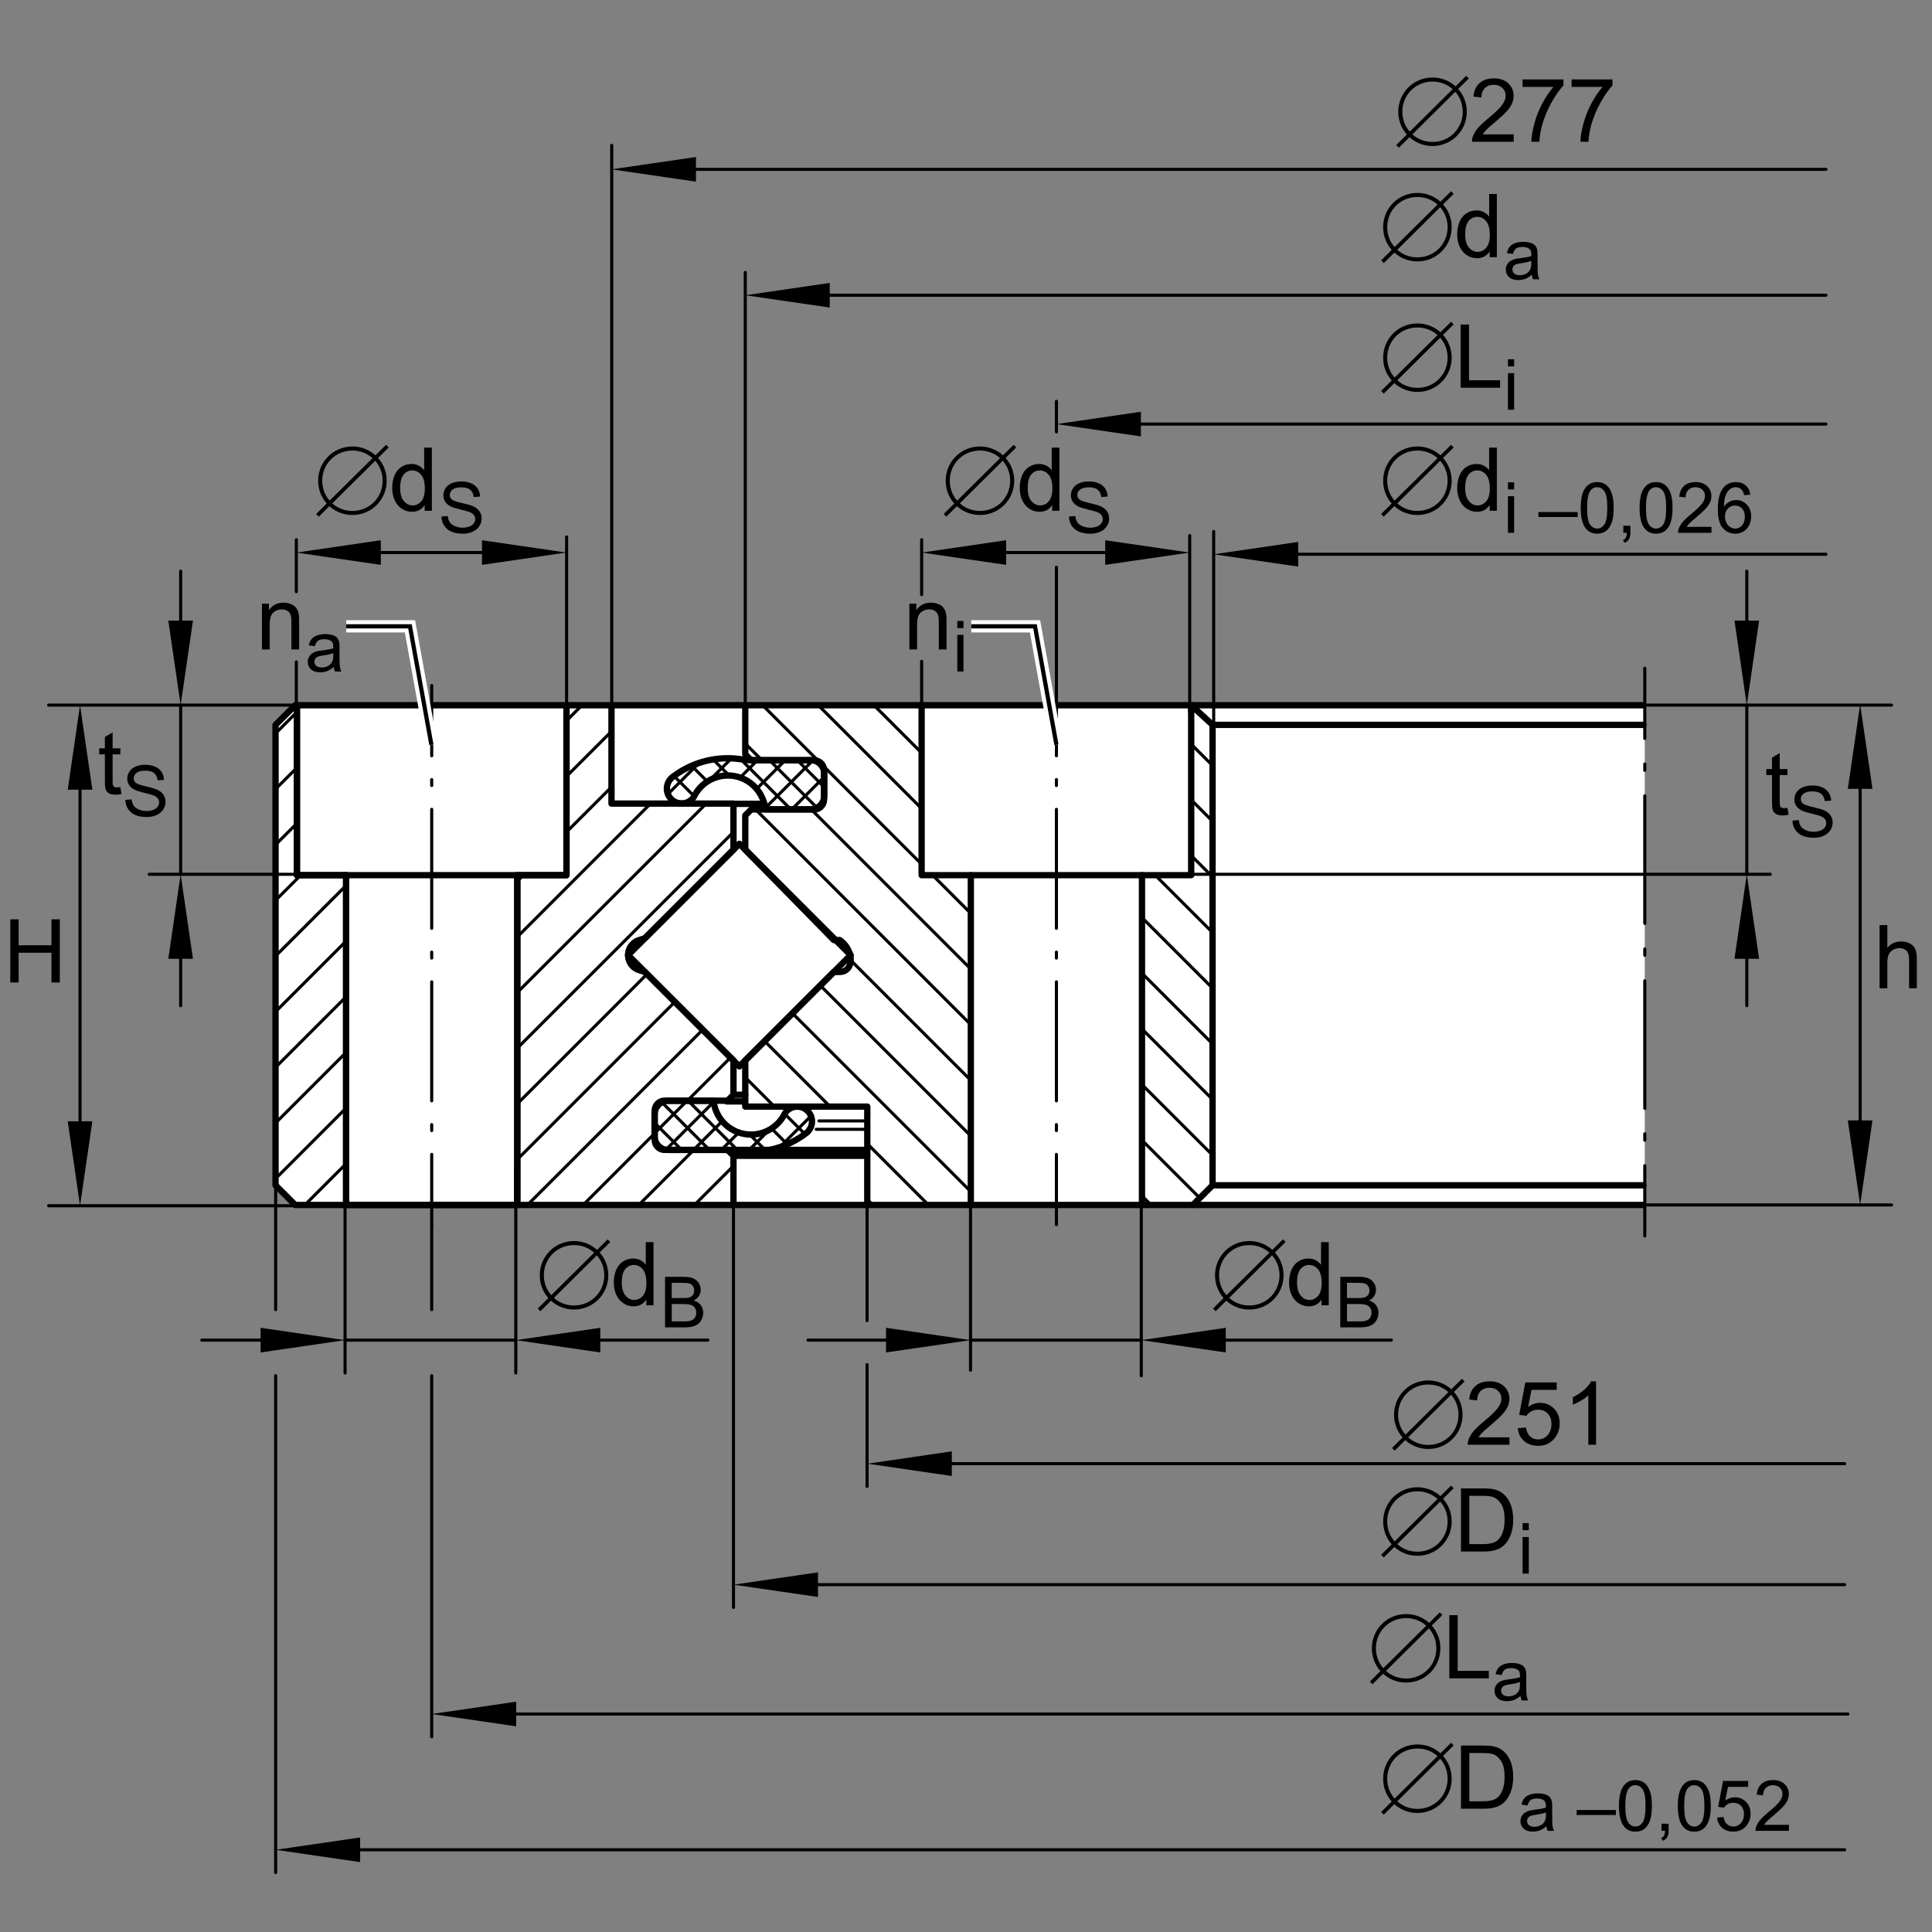 <?xml version="1.0" encoding="utf-8"?>
<!-- Generator: Adobe Illustrator 22.0.0, SVG Export Plug-In . SVG Version: 6.00 Build 0)  -->
<svg version="1.1" xmlns="http://www.w3.org/2000/svg" xmlns:xlink="http://www.w3.org/1999/xlink" x="0px" y="0px"
	 viewBox="0 0 155.906 155.905" style="enable-background:new 0 0 155.906 155.905;" xml:space="preserve">
<rect x="0" y="0" width="155.906" height="155.905" fill="#808080" stroke="none"/>
<g id="rahmen">
	<rect id="Rahmen_x5F_transp_1_" style="fill:none;" width="155.906" height="155.905"/>
</g>
<g id="diagramm_x5F_hintergrund">
</g>
<g id="fuellungen">
	<polygon style="fill:#FFFFFF;" points="22.223,58.444 23.87,56.797 132.727,56.797 132.727,97.285 23.927,97.285 22.223,95.581 	
		"/>
</g>
<g id="schraffuren">
	
		<line style="fill:none;stroke:#000000;stroke-width:0.25;stroke-linecap:round;stroke-linejoin:round;stroke-miterlimit:10.433;" x1="66.518" y1="62.688" x2="63.9" y2="65.308"/>
	
		<line style="fill:none;stroke:#000000;stroke-width:0.25;stroke-linecap:round;stroke-linejoin:round;stroke-miterlimit:10.433;" x1="61.743" y1="65.218" x2="65.623" y2="61.335"/>
	
		<line style="fill:none;stroke:#000000;stroke-width:0.25;stroke-linecap:round;stroke-linejoin:round;stroke-miterlimit:10.433;" x1="63.379" y1="61.335" x2="61.056" y2="63.661"/>
	
		<line style="fill:none;stroke:#000000;stroke-width:0.25;stroke-linecap:round;stroke-linejoin:round;stroke-miterlimit:10.433;" x1="59.724" y1="62.748" x2="61.134" y2="61.335"/>
	
		<line style="fill:none;stroke:#000000;stroke-width:0.25;stroke-linecap:round;stroke-linejoin:round;stroke-miterlimit:10.433;" x1="59.03" y1="61.195" x2="57.27" y2="62.956"/>
	
		<line style="fill:none;stroke:#000000;stroke-width:0.25;stroke-linecap:round;stroke-linejoin:round;stroke-miterlimit:10.433;" x1="56.071" y1="64.156" x2="55.5" y2="64.725"/>
	
		<line style="fill:none;stroke:#000000;stroke-width:0.25;stroke-linecap:round;stroke-linejoin:round;stroke-miterlimit:10.433;" x1="53.898" y1="64.08" x2="56.417" y2="61.563"/>
	
		<line style="fill:none;stroke:#000000;stroke-width:0.25;stroke-linecap:round;stroke-linejoin:round;stroke-miterlimit:10.433;" x1="54.386" y1="62.621" x2="56.018" y2="64.254"/>
	
		<line style="fill:none;stroke:#000000;stroke-width:0.25;stroke-linecap:round;stroke-linejoin:round;stroke-miterlimit:10.433;" x1="57.082" y1="63.069" x2="55.808" y2="61.797"/>
	
		<line style="fill:none;stroke:#000000;stroke-width:0.25;stroke-linecap:round;stroke-linejoin:round;stroke-miterlimit:10.433;" x1="57.541" y1="61.284" x2="58.838" y2="62.581"/>
	
		<line style="fill:none;stroke:#000000;stroke-width:0.25;stroke-linecap:round;stroke-linejoin:round;stroke-miterlimit:10.433;" x1="63.809" y1="65.308" x2="59.764" y2="61.262"/>
	
		<line style="fill:none;stroke:#000000;stroke-width:0.25;stroke-linecap:round;stroke-linejoin:round;stroke-miterlimit:10.433;" x1="62.084" y1="61.335" x2="65.884" y2="65.138"/>
	
		<line style="fill:none;stroke:#000000;stroke-width:0.25;stroke-linecap:round;stroke-linejoin:round;stroke-miterlimit:10.433;" x1="66.521" y1="63.529" x2="64.329" y2="61.335"/>
	
		<line style="fill:none;stroke:#000000;stroke-width:0.25;stroke-linecap:round;stroke-linejoin:round;stroke-miterlimit:10.433;" x1="52.822" y1="91.448" x2="55.439" y2="88.83"/>
	
		<line style="fill:none;stroke:#000000;stroke-width:0.25;stroke-linecap:round;stroke-linejoin:round;stroke-miterlimit:10.433;" x1="57.595" y1="88.919" x2="53.715" y2="92.8"/>
	
		<line style="fill:none;stroke:#000000;stroke-width:0.25;stroke-linecap:round;stroke-linejoin:round;stroke-miterlimit:10.433;" x1="55.959" y1="92.8" x2="58.285" y2="90.475"/>
	
		<line style="fill:none;stroke:#000000;stroke-width:0.25;stroke-linecap:round;stroke-linejoin:round;stroke-miterlimit:10.433;" x1="59.614" y1="91.39" x2="58.206" y2="92.8"/>
	
		<line style="fill:none;stroke:#000000;stroke-width:0.25;stroke-linecap:round;stroke-linejoin:round;stroke-miterlimit:10.433;" x1="60.311" y1="92.94" x2="62.069" y2="91.18"/>
	
		<line style="fill:none;stroke:#000000;stroke-width:0.25;stroke-linecap:round;stroke-linejoin:round;stroke-miterlimit:10.433;" x1="63.269" y1="89.979" x2="63.838" y2="89.411"/>
	
		<line style="fill:none;stroke:#000000;stroke-width:0.25;stroke-linecap:round;stroke-linejoin:round;stroke-miterlimit:10.433;" x1="65.442" y1="90.056" x2="62.923" y2="92.572"/>
	
		<line style="fill:none;stroke:#000000;stroke-width:0.25;stroke-linecap:round;stroke-linejoin:round;stroke-miterlimit:10.433;" x1="64.954" y1="91.515" x2="63.318" y2="89.884"/>
	
		<line style="fill:none;stroke:#000000;stroke-width:0.25;stroke-linecap:round;stroke-linejoin:round;stroke-miterlimit:10.433;" x1="62.259" y1="91.065" x2="63.53" y2="92.337"/>
	
		<line style="fill:none;stroke:#000000;stroke-width:0.25;stroke-linecap:round;stroke-linejoin:round;stroke-miterlimit:10.433;" x1="61.799" y1="92.852" x2="60.5" y2="91.554"/>
	
		<line style="fill:none;stroke:#000000;stroke-width:0.25;stroke-linecap:round;stroke-linejoin:round;stroke-miterlimit:10.433;" x1="55.531" y1="88.83" x2="59.577" y2="92.873"/>
	
		<line style="fill:none;stroke:#000000;stroke-width:0.25;stroke-linecap:round;stroke-linejoin:round;stroke-miterlimit:10.433;" x1="57.256" y1="92.8" x2="53.454" y2="88.997"/>
	
		<line style="fill:none;stroke:#000000;stroke-width:0.25;stroke-linecap:round;stroke-linejoin:round;stroke-miterlimit:10.433;" x1="52.82" y1="90.608" x2="55.011" y2="92.8"/>
	
		<line style="fill:none;stroke:#000000;stroke-width:0.25;stroke-linecap:round;stroke-linejoin:round;stroke-miterlimit:10.433;" x1="60.143" y1="86.947" x2="62.493" y2="89.297"/>
	
		<line style="fill:none;stroke:#000000;stroke-width:0.25;stroke-linecap:round;stroke-linejoin:round;stroke-miterlimit:10.433;" x1="69.99" y1="96.789" x2="70.432" y2="97.236"/>
	
		<line style="fill:none;stroke:#000000;stroke-width:0.25;stroke-linecap:round;stroke-linejoin:round;stroke-miterlimit:10.433;" x1="74.923" y1="97.236" x2="69.99" y2="92.3"/>
	
		<line style="fill:none;stroke:#000000;stroke-width:0.25;stroke-linecap:round;stroke-linejoin:round;stroke-miterlimit:10.433;" x1="66.984" y1="89.297" x2="61.705" y2="84.017"/>
	
		<line style="fill:none;stroke:#000000;stroke-width:0.25;stroke-linecap:round;stroke-linejoin:round;stroke-miterlimit:10.433;" x1="63.95" y1="81.77" x2="78.344" y2="96.165"/>
	
		<line style="fill:none;stroke:#000000;stroke-width:0.25;stroke-linecap:round;stroke-linejoin:round;stroke-miterlimit:10.433;" x1="78.344" y1="91.675" x2="66.195" y2="79.526"/>
	
		<line style="fill:none;stroke:#000000;stroke-width:0.25;stroke-linecap:round;stroke-linejoin:round;stroke-miterlimit:10.433;" x1="68.649" y1="77.488" x2="78.344" y2="87.183"/>
	
		<line style="fill:none;stroke:#000000;stroke-width:0.25;stroke-linecap:round;stroke-linejoin:round;stroke-miterlimit:10.433;" x1="92.886" y1="97.236" x2="92.156" y2="96.507"/>
	
		<line style="fill:none;stroke:#000000;stroke-width:0.25;stroke-linecap:round;stroke-linejoin:round;stroke-miterlimit:10.433;" x1="78.344" y1="82.692" x2="60.973" y2="65.321"/>
	
		<line style="fill:none;stroke:#000000;stroke-width:0.25;stroke-linecap:round;stroke-linejoin:round;stroke-miterlimit:10.433;" x1="60.143" y1="60.004" x2="61.493" y2="61.354"/>
	
		<line style="fill:none;stroke:#000000;stroke-width:0.25;stroke-linecap:round;stroke-linejoin:round;stroke-miterlimit:10.433;" x1="65.465" y1="65.321" x2="78.344" y2="78.203"/>
	
		<line style="fill:none;stroke:#000000;stroke-width:0.25;stroke-linecap:round;stroke-linejoin:round;stroke-miterlimit:10.433;" x1="92.156" y1="92.015" x2="96.821" y2="96.678"/>
	
		<line style="fill:none;stroke:#000000;stroke-width:0.25;stroke-linecap:round;stroke-linejoin:round;stroke-miterlimit:10.433;" x1="97.853" y1="93.22" x2="92.156" y2="87.524"/>
	
		<line style="fill:none;stroke:#000000;stroke-width:0.25;stroke-linecap:round;stroke-linejoin:round;stroke-miterlimit:10.433;" x1="78.344" y1="73.711" x2="75.258" y2="70.624"/>
	
		<line style="fill:none;stroke:#000000;stroke-width:0.25;stroke-linecap:round;stroke-linejoin:round;stroke-miterlimit:10.433;" x1="74.374" y1="69.741" x2="66.397" y2="61.764"/>
	
		<line style="fill:none;stroke:#000000;stroke-width:0.25;stroke-linecap:round;stroke-linejoin:round;stroke-miterlimit:10.433;" x1="66.081" y1="61.45" x2="61.538" y2="56.906"/>
	
		<line style="fill:none;stroke:#000000;stroke-width:0.25;stroke-linecap:round;stroke-linejoin:round;stroke-miterlimit:10.433;" x1="66.029" y1="56.906" x2="74.374" y2="65.251"/>
	
		<line style="fill:none;stroke:#000000;stroke-width:0.25;stroke-linecap:round;stroke-linejoin:round;stroke-miterlimit:10.433;" x1="92.156" y1="83.033" x2="97.853" y2="88.728"/>
	
		<line style="fill:none;stroke:#000000;stroke-width:0.25;stroke-linecap:round;stroke-linejoin:round;stroke-miterlimit:10.433;" x1="97.853" y1="84.238" x2="92.156" y2="78.541"/>
	
		<line style="fill:none;stroke:#000000;stroke-width:0.25;stroke-linecap:round;stroke-linejoin:round;stroke-miterlimit:10.433;" x1="74.374" y1="60.76" x2="70.521" y2="56.906"/>
	
		<line style="fill:none;stroke:#000000;stroke-width:0.25;stroke-linecap:round;stroke-linejoin:round;stroke-miterlimit:10.433;" x1="92.156" y1="74.052" x2="97.853" y2="79.747"/>
	
		<line style="fill:none;stroke:#000000;stroke-width:0.25;stroke-linecap:round;stroke-linejoin:round;stroke-miterlimit:10.433;" x1="97.853" y1="75.255" x2="93.22" y2="70.624"/>
	
		<line style="fill:none;stroke:#000000;stroke-width:0.25;stroke-linecap:round;stroke-linejoin:round;stroke-miterlimit:10.433;" x1="96.128" y1="69.04" x2="97.853" y2="70.767"/>
	
		<line style="fill:none;stroke:#000000;stroke-width:0.25;stroke-linecap:round;stroke-linejoin:round;stroke-miterlimit:10.433;" x1="97.853" y1="66.275" x2="96.128" y2="64.549"/>
	
		<line style="fill:none;stroke:#000000;stroke-width:0.25;stroke-linecap:round;stroke-linejoin:round;stroke-miterlimit:10.433;" x1="96.128" y1="60.057" x2="97.853" y2="61.784"/>
	
		<line style="fill:none;stroke:#000000;stroke-width:0.25;stroke-linecap:round;stroke-linejoin:round;stroke-miterlimit:10.433;" x1="56.04" y1="97.236" x2="59.188" y2="94.087"/>
	
		<line style="fill:none;stroke:#000000;stroke-width:0.25;stroke-linecap:round;stroke-linejoin:round;stroke-miterlimit:10.433;" x1="55.993" y1="92.788" x2="51.548" y2="97.236"/>
	
		<line style="fill:none;stroke:#000000;stroke-width:0.25;stroke-linecap:round;stroke-linejoin:round;stroke-miterlimit:10.433;" x1="47.058" y1="97.236" x2="52.835" y2="91.456"/>
	
		<line style="fill:none;stroke:#000000;stroke-width:0.25;stroke-linecap:round;stroke-linejoin:round;stroke-miterlimit:10.433;" x1="55.473" y1="88.821" x2="58.952" y2="85.34"/>
	
		<line style="fill:none;stroke:#000000;stroke-width:0.25;stroke-linecap:round;stroke-linejoin:round;stroke-miterlimit:10.433;" x1="56.705" y1="83.096" x2="42.567" y2="97.236"/>
	
		<line style="fill:none;stroke:#000000;stroke-width:0.25;stroke-linecap:round;stroke-linejoin:round;stroke-miterlimit:10.433;" x1="41.741" y1="93.567" x2="54.46" y2="80.851"/>
	
		<line style="fill:none;stroke:#000000;stroke-width:0.25;stroke-linecap:round;stroke-linejoin:round;stroke-miterlimit:10.433;" x1="52.217" y1="78.604" x2="41.741" y2="89.077"/>
	
		<line style="fill:none;stroke:#000000;stroke-width:0.25;stroke-linecap:round;stroke-linejoin:round;stroke-miterlimit:10.433;" x1="41.741" y1="84.586" x2="59.188" y2="67.142"/>
	
		<line style="fill:none;stroke:#000000;stroke-width:0.25;stroke-linecap:round;stroke-linejoin:round;stroke-miterlimit:10.433;" x1="56.993" y1="64.846" x2="41.741" y2="80.094"/>
	
		<line style="fill:none;stroke:#000000;stroke-width:0.25;stroke-linecap:round;stroke-linejoin:round;stroke-miterlimit:10.433;" x1="27.929" y1="93.908" x2="24.602" y2="97.236"/>
	
		<line style="fill:none;stroke:#000000;stroke-width:0.25;stroke-linecap:round;stroke-linejoin:round;stroke-miterlimit:10.433;" x1="22.233" y1="95.116" x2="27.929" y2="89.417"/>
	
		<line style="fill:none;stroke:#000000;stroke-width:0.25;stroke-linecap:round;stroke-linejoin:round;stroke-miterlimit:10.433;" x1="41.741" y1="75.607" x2="52.5" y2="64.846"/>
	
		<line style="fill:none;stroke:#000000;stroke-width:0.25;stroke-linecap:round;stroke-linejoin:round;stroke-miterlimit:10.433;" x1="49.344" y1="63.513" x2="45.711" y2="67.144"/>
	
		<line style="fill:none;stroke:#000000;stroke-width:0.25;stroke-linecap:round;stroke-linejoin:round;stroke-miterlimit:10.433;" x1="42.232" y1="70.622" x2="41.741" y2="71.116"/>
	
		<line style="fill:none;stroke:#000000;stroke-width:0.25;stroke-linecap:round;stroke-linejoin:round;stroke-miterlimit:10.433;" x1="27.929" y1="84.928" x2="22.233" y2="90.624"/>
	
		<line style="fill:none;stroke:#000000;stroke-width:0.25;stroke-linecap:round;stroke-linejoin:round;stroke-miterlimit:10.433;" x1="22.233" y1="86.133" x2="27.929" y2="80.436"/>
	
		<line style="fill:none;stroke:#000000;stroke-width:0.25;stroke-linecap:round;stroke-linejoin:round;stroke-miterlimit:10.433;" x1="45.711" y1="62.654" x2="49.344" y2="59.022"/>
	
		<line style="fill:none;stroke:#000000;stroke-width:0.25;stroke-linecap:round;stroke-linejoin:round;stroke-miterlimit:10.433;" x1="46.967" y1="56.906" x2="45.711" y2="58.163"/>
	
		<line style="fill:none;stroke:#000000;stroke-width:0.25;stroke-linecap:round;stroke-linejoin:round;stroke-miterlimit:10.433;" x1="27.929" y1="75.944" x2="22.233" y2="81.644"/>
	
		<line style="fill:none;stroke:#000000;stroke-width:0.25;stroke-linecap:round;stroke-linejoin:round;stroke-miterlimit:10.433;" x1="22.233" y1="77.151" x2="27.929" y2="71.457"/>
	
		<line style="fill:none;stroke:#000000;stroke-width:0.25;stroke-linecap:round;stroke-linejoin:round;stroke-miterlimit:10.433;" x1="24.267" y1="70.624" x2="22.233" y2="72.659"/>
	
		<line style="fill:none;stroke:#000000;stroke-width:0.25;stroke-linecap:round;stroke-linejoin:round;stroke-miterlimit:10.433;" x1="22.233" y1="68.17" x2="23.958" y2="66.443"/>
	
		<line style="fill:none;stroke:#000000;stroke-width:0.25;stroke-linecap:round;stroke-linejoin:round;stroke-miterlimit:10.433;" x1="23.958" y1="61.951" x2="22.233" y2="63.678"/>
	
		<line style="fill:none;stroke:#000000;stroke-width:0.25;stroke-linecap:round;stroke-linejoin:round;stroke-miterlimit:10.433;" x1="22.233" y1="59.187" x2="23.958" y2="57.459"/>
</g>
<g id="lichtkanten">
</g>
<g id="konturen">
	
		<line style="fill:none;stroke:#000000;stroke-width:0.51;stroke-linecap:round;stroke-linejoin:round;stroke-miterlimit:10;" x1="59.058" y1="64.866" x2="61.669" y2="64.866"/>
	
		<line style="fill:none;stroke:#000000;stroke-width:0.51;stroke-linecap:round;stroke-linejoin:round;stroke-miterlimit:10;" x1="59.19" y1="88.346" x2="60.141" y2="88.346"/>
	
		<polyline style="fill:none;stroke:#000000;stroke-width:0.51;stroke-linecap:round;stroke-linejoin:round;stroke-miterlimit:10;" points="
		52.82,91.687 52.82,91.714 52.822,91.742 52.822,91.769 52.827,91.796 52.829,91.822 52.833,91.851 52.837,91.878 52.842,91.905 
		52.849,91.934 52.855,91.963 52.862,91.989 52.869,92.017 52.878,92.046 52.889,92.072 52.898,92.099 52.912,92.126 52.925,92.152 
		52.936,92.177 52.949,92.204 52.962,92.23 52.978,92.255 52.994,92.28 53.01,92.307 53.027,92.331 53.045,92.356 53.063,92.38 
		53.083,92.403 53.101,92.425 53.123,92.447 53.144,92.47 53.165,92.492 53.188,92.512 53.21,92.532 53.235,92.552 53.259,92.57 
		53.284,92.588 53.311,92.606 53.335,92.623 53.362,92.642 53.389,92.657 53.416,92.673 53.445,92.687 53.471,92.699 53.5,92.711 
		53.53,92.724 53.559,92.735 53.59,92.743 53.621,92.753 53.652,92.762 53.681,92.769 53.712,92.775 53.744,92.782 53.775,92.786 
		53.806,92.791 53.838,92.793 53.869,92.795 53.9,92.798 53.931,92.798 59.15,92.798 59.378,92.84 59.608,92.876 59.835,92.905 
		60.068,92.925 60.302,92.94 60.533,92.944 60.768,92.944 61.005,92.936 61.239,92.92 61.473,92.896 61.71,92.864 61.942,92.823 
		62.176,92.777 62.408,92.724 62.636,92.661 62.866,92.59 63.093,92.512 63.314,92.427 63.537,92.335 63.755,92.235 63.968,92.128 
		64.182,92.015 64.389,91.894 64.593,91.767 64.791,91.633 64.985,91.489 65.016,91.47 65.045,91.448 65.077,91.425 65.104,91.403 
		65.133,91.378 65.159,91.354 65.187,91.327 65.21,91.3 65.235,91.273 65.26,91.242 65.282,91.214 65.304,91.182 65.324,91.153 
		65.347,91.119 65.364,91.089 65.382,91.055 65.4,91.021 65.416,90.988 65.433,90.954 65.447,90.919 65.461,90.88 65.472,90.845 
		65.483,90.808 65.492,90.771 65.5,90.733 65.507,90.698 65.514,90.659 65.519,90.622 65.521,90.587 65.523,90.549 65.525,90.511 
		65.525,90.475 65.523,90.437 65.521,90.401 65.519,90.365 65.514,90.327 65.507,90.292 65.5,90.253 65.492,90.218 65.483,90.181 
		65.472,90.145 65.461,90.108 65.449,90.073 65.433,90.038 65.418,90.004 65.4,89.968 65.385,89.935 65.367,89.903 65.347,89.87 
		65.327,89.837 65.304,89.806 65.282,89.774 65.26,89.745 65.235,89.716 65.209,89.687 65.184,89.66 65.157,89.634 65.13,89.609 
		65.104,89.585 65.072,89.562 65.043,89.54 65.014,89.518 64.983,89.495 64.952,89.476 64.92,89.457 64.887,89.439 64.854,89.421 
		64.82,89.405 64.787,89.393 64.751,89.379 64.713,89.366 64.677,89.354 64.642,89.343 64.604,89.335 64.568,89.325 64.53,89.318 
		64.494,89.314 64.456,89.311 64.419,89.306 64.378,89.304 64.34,89.304 64.303,89.304 64.265,89.306 64.227,89.308 64.191,89.312 
		64.155,89.316 64.12,89.323 64.081,89.33 64.045,89.339 64.008,89.348 63.974,89.358 63.938,89.37 63.903,89.384 63.869,89.397 
		63.835,89.413 63.803,89.429 63.769,89.446 63.735,89.464 63.704,89.483 63.669,89.504 63.64,89.526 63.608,89.549 63.579,89.573 
		63.55,89.598 63.521,89.622 63.495,89.649 63.468,89.676 63.443,89.702 63.418,89.731 63.394,89.763 63.372,89.792 63.349,89.823 
		63.31,89.899 63.271,89.976 63.229,90.046 63.187,90.12 63.14,90.191 63.093,90.263 63.044,90.332 62.988,90.401 62.934,90.468 
		62.879,90.532 62.818,90.599 62.758,90.661 62.696,90.722 62.629,90.782 62.564,90.839 62.495,90.895 62.426,90.952 62.352,91.003 
		62.278,91.053 62.203,91.102 62.125,91.146 62.047,91.19 61.968,91.233 61.883,91.273 61.801,91.312 61.718,91.345 61.634,91.376 
		61.544,91.405 61.459,91.433 61.37,91.456 61.281,91.479 61.19,91.499 61.1,91.515 61.012,91.528 60.919,91.539 60.826,91.546 
		60.734,91.553 60.643,91.554 60.547,91.554 60.455,91.55 60.364,91.546 60.273,91.537 60.179,91.525 60.087,91.51 60.007,91.495 
		59.924,91.477 59.842,91.456 59.759,91.435 59.679,91.409 59.599,91.383 59.518,91.354 59.436,91.323 59.358,91.287 59.279,91.251 
		59.201,91.21 59.124,91.169 59.047,91.124 58.972,91.079 58.898,91.03 58.827,90.979 58.753,90.928 58.684,90.87 58.617,90.812 
		58.55,90.754 58.485,90.691 58.42,90.629 58.358,90.562 58.298,90.493 58.24,90.424 58.184,90.352 58.13,90.278 58.077,90.202 
		58.027,90.127 57.981,90.048 57.937,89.968 57.894,89.888 57.854,89.803 57.815,89.721 57.782,89.636 57.746,89.549 57.717,89.459 
		57.691,89.372 57.666,89.283 57.644,89.194 57.624,89.103 57.608,89.011 57.595,88.921 57.583,88.83 53.931,88.83 53.904,88.83 
		53.877,88.83 53.851,88.832 53.822,88.835 53.795,88.837 53.769,88.841 53.74,88.847 53.712,88.851 53.686,88.856 53.657,88.864 
		53.63,88.87 53.601,88.88 53.574,88.888 53.547,88.896 53.52,88.908 53.494,88.919 53.466,88.931 53.44,88.944 53.414,88.957 
		53.389,88.971 53.362,88.987 53.337,89.002 53.313,89.018 53.289,89.033 53.264,89.052 53.237,89.071 53.215,89.089 53.192,89.109 
		53.17,89.13 53.148,89.151 53.127,89.174 53.106,89.196 53.086,89.221 53.067,89.243 53.047,89.267 53.03,89.292 53.012,89.316 
		52.994,89.343 52.978,89.37 52.962,89.397 52.949,89.424 52.934,89.45 52.92,89.479 52.91,89.509 52.896,89.54 52.885,89.569 
		52.874,89.598 52.865,89.63 52.856,89.658 52.849,89.688 52.842,89.721 52.835,89.749 52.832,89.78 52.827,89.812 52.825,89.843 
		52.822,89.876 52.82,89.907 52.82,89.941 52.82,91.687 	"/>
	
		<polyline style="fill:none;stroke:#000000;stroke-width:0.51;stroke-linecap:round;stroke-linejoin:round;stroke-miterlimit:10;" points="
		66.518,62.451 66.518,62.424 66.518,62.396 66.516,62.367 66.514,62.339 66.512,62.313 66.507,62.284 66.502,62.257 66.498,62.23 
		66.491,62.202 66.485,62.175 66.478,62.148 66.469,62.121 66.457,62.092 66.449,62.065 66.438,62.036 66.427,62.009 66.415,61.982 
		66.402,61.958 66.389,61.931 66.375,61.904 66.36,61.88 66.346,61.855 66.329,61.831 66.313,61.807 66.295,61.782 66.277,61.758 
		66.257,61.735 66.237,61.713 66.217,61.688 66.197,61.666 66.174,61.644 66.152,61.624 66.129,61.604 66.103,61.583 66.078,61.565 
		66.054,61.548 66.029,61.53 66.002,61.512 65.976,61.496 65.949,61.48 65.922,61.465 65.896,61.452 65.867,61.438 65.837,61.427 
		65.809,61.414 65.78,61.402 65.748,61.394 65.717,61.385 65.688,61.375 65.657,61.369 65.627,61.362 65.597,61.355 65.565,61.35 
		65.534,61.345 65.502,61.343 65.472,61.34 65.44,61.338 65.407,61.338 60.188,61.338 59.963,61.295 59.733,61.26 59.5,61.231 
		59.271,61.211 59.039,61.195 58.804,61.19 58.57,61.19 58.333,61.199 58.1,61.215 57.865,61.24 57.63,61.271 57.396,61.311 
		57.165,61.36 56.932,61.414 56.7,61.477 56.475,61.545 56.248,61.624 56.022,61.708 55.803,61.802 55.584,61.9 55.37,62.007 
		55.158,62.121 54.951,62.242 54.748,62.369 54.547,62.505 54.353,62.646 54.324,62.666 54.292,62.686 54.264,62.708 54.234,62.732 
		54.208,62.759 54.181,62.784 54.154,62.811 54.13,62.837 54.103,62.864 54.081,62.893 54.059,62.922 54.036,62.951 54.014,62.983 
		53.993,63.014 53.974,63.047 53.956,63.08 53.938,63.117 53.92,63.149 53.906,63.183 53.891,63.219 53.879,63.254 53.867,63.29 
		53.857,63.326 53.846,63.363 53.84,63.4 53.833,63.439 53.826,63.478 53.822,63.516 53.817,63.552 53.815,63.587 53.815,63.625 
		53.815,63.661 53.815,63.697 53.817,63.734 53.822,63.771 53.826,63.81 53.833,63.846 53.84,63.884 53.846,63.92 53.857,63.956 
		53.867,63.991 53.877,64.027 53.891,64.063 53.904,64.098 53.92,64.134 53.935,64.167 53.956,64.201 53.974,64.234 53.993,64.268 
		54.014,64.298 54.034,64.33 54.056,64.362 54.081,64.391 54.105,64.419 54.13,64.448 54.157,64.476 54.181,64.504 54.208,64.529 
		54.237,64.551 54.264,64.576 54.292,64.598 54.326,64.62 54.357,64.64 54.389,64.661 54.419,64.679 54.454,64.696 54.484,64.714 
		54.52,64.729 54.554,64.743 54.589,64.756 54.623,64.77 54.663,64.781 54.699,64.792 54.734,64.801 54.772,64.808 54.808,64.816 
		54.846,64.821 54.884,64.825 54.922,64.832 54.96,64.832 55,64.834 55.038,64.834 55.076,64.832 55.114,64.83 55.149,64.823 
		55.185,64.818 55.221,64.812 55.257,64.806 55.292,64.796 55.328,64.788 55.366,64.776 55.402,64.765 55.435,64.752 55.471,64.738 
		55.504,64.723 55.538,64.707 55.571,64.689 55.604,64.672 55.636,64.651 55.667,64.631 55.701,64.611 55.732,64.589 55.761,64.564 
		55.79,64.54 55.817,64.515 55.846,64.488 55.87,64.46 55.897,64.431 55.921,64.404 55.946,64.372 55.968,64.344 55.991,64.313 
		56.026,64.236 56.068,64.163 56.109,64.087 56.153,64.016 56.198,63.944 56.248,63.875 56.297,63.806 56.348,63.734 56.406,63.667 
		56.461,63.603 56.519,63.538 56.579,63.476 56.642,63.413 56.707,63.353 56.776,63.295 56.846,63.239 56.914,63.186 56.986,63.134 
		57.06,63.083 57.137,63.034 57.213,62.987 57.292,62.944 57.371,62.902 57.454,62.864 57.537,62.826 57.621,62.793 57.707,62.762 
		57.793,62.729 57.881,62.702 57.968,62.679 58.057,62.657 58.148,62.637 58.237,62.621 58.329,62.607 58.42,62.597 58.515,62.59 
		58.606,62.583 58.697,62.581 58.789,62.581 58.882,62.585 58.976,62.59 59.067,62.599 59.157,62.609 59.25,62.625 59.333,62.641 
		59.416,62.657 59.496,62.677 59.581,62.699 59.661,62.726 59.742,62.755 59.822,62.784 59.904,62.815 59.982,62.849 60.061,62.887 
		60.139,62.924 60.217,62.967 60.292,63.009 60.367,63.056 60.44,63.107 60.511,63.156 60.585,63.21 60.654,63.266 60.724,63.322 
		60.79,63.382 60.855,63.446 60.919,63.509 60.982,63.573 61.041,63.643 61.098,63.712 61.153,63.786 61.208,63.857 61.261,63.933 
		61.31,64.009 61.357,64.087 61.402,64.169 61.444,64.25 61.484,64.332 61.522,64.415 61.558,64.502 61.589,64.589 61.623,64.676 
		61.649,64.763 61.673,64.855 61.696,64.944 61.714,65.033 61.732,65.122 61.746,65.216 61.754,65.308 65.407,65.308 65.436,65.308 
		65.463,65.308 65.49,65.306 65.516,65.303 65.545,65.299 65.572,65.296 65.599,65.292 65.628,65.285 65.654,65.281 65.682,65.274 
		65.709,65.267 65.737,65.258 65.764,65.249 65.793,65.24 65.819,65.229 65.847,65.218 65.873,65.206 65.9,65.194 65.924,65.18 
		65.951,65.165 65.976,65.149 66.002,65.133 66.027,65.118 66.052,65.101 66.077,65.084 66.099,65.064 66.125,65.046 66.147,65.026 
		66.17,65.006 66.19,64.984 66.212,64.964 66.232,64.941 66.252,64.916 66.272,64.895 66.293,64.871 66.311,64.846 66.329,64.818 
		66.344,64.792 66.36,64.765 66.375,64.738 66.391,64.711 66.404,64.686 66.417,64.656 66.431,64.626 66.442,64.598 66.453,64.569 
		66.462,64.54 66.476,64.508 66.482,64.478 66.491,64.446 66.498,64.415 66.502,64.386 66.507,64.354 66.512,64.323 66.516,64.292 
		66.518,64.261 66.518,64.227 66.518,64.196 66.518,62.451 	"/>
	
		<line style="fill:none;stroke:#000000;stroke-width:0.51;stroke-linecap:round;stroke-linejoin:round;stroke-miterlimit:10;" x1="96.264" y1="56.909" x2="132.619" y2="56.909"/>
	
		<line style="fill:none;stroke:#000000;stroke-width:0.51;stroke-linecap:round;stroke-linejoin:round;stroke-miterlimit:10;" x1="97.85" y1="58.495" x2="132.619" y2="58.495"/>
	
		<line style="fill:none;stroke:#000000;stroke-width:0.51;stroke-linecap:round;stroke-linejoin:round;stroke-miterlimit:10;" x1="132.619" y1="95.649" x2="97.85" y2="95.649"/>
	
		<polyline style="fill:none;stroke:#000000;stroke-width:0.51;stroke-linecap:round;stroke-linejoin:round;stroke-miterlimit:10;" points="
		132.619,97.237 96.262,97.237 132.619,97.237 	"/>
	
		<line style="fill:none;stroke:#000000;stroke-width:0.51;stroke-linecap:round;stroke-linejoin:round;stroke-miterlimit:10;" x1="49.345" y1="56.909" x2="60.141" y2="56.909"/>
	
		<line style="fill:none;stroke:#000000;stroke-width:0.51;stroke-linecap:round;stroke-linejoin:round;stroke-miterlimit:10;" x1="58.713" y1="92.791" x2="69.987" y2="92.791"/>
	
		<line style="fill:none;stroke:#000000;stroke-width:0.51;stroke-linecap:round;stroke-linejoin:round;stroke-miterlimit:10;" x1="58.655" y1="88.882" x2="60.083" y2="88.882"/>
	
		<line style="fill:none;stroke:#000000;stroke-width:0.51;stroke-linecap:round;stroke-linejoin:round;stroke-miterlimit:10;" x1="59.19" y1="93.267" x2="69.987" y2="93.267"/>
	
		<line style="fill:none;stroke:#000000;stroke-width:0.51;stroke-linecap:round;stroke-linejoin:round;stroke-miterlimit:10;" x1="59.19" y1="97.237" x2="69.987" y2="97.237"/>
	
		<polyline style="fill:none;stroke:#000000;stroke-width:0.51;stroke-linecap:round;stroke-linejoin:round;stroke-miterlimit:10;" points="
		59.666,86.054 68.647,77.073 59.666,68.092 50.684,77.073 59.666,86.054 	"/>
	
		<line style="fill:none;stroke:#000000;stroke-width:0.51;stroke-linecap:round;stroke-linejoin:round;stroke-miterlimit:10;" x1="78.342" y1="70.624" x2="92.154" y2="70.624"/>
	
		<line style="fill:none;stroke:#000000;stroke-width:0.51;stroke-linecap:round;stroke-linejoin:round;stroke-miterlimit:10;" x1="27.931" y1="70.624" x2="41.743" y2="70.624"/>
	
		<polyline style="fill:none;stroke:#000000;stroke-width:0.51;stroke-linecap:round;stroke-linejoin:round;stroke-miterlimit:10;" points="
		45.713,56.909 45.713,70.624 41.743,70.624 41.743,97.237 27.931,97.237 27.931,70.624 23.96,70.624 23.96,56.909 45.713,56.909 	
		"/>
	
		<polyline style="fill:none;stroke:#000000;stroke-width:0.51;stroke-linecap:round;stroke-linejoin:round;stroke-miterlimit:10;" points="
		97.85,95.649 96.262,97.237 69.987,97.237 69.987,89.299 60.141,89.299 60.141,85.577 67.288,78.435 67.759,78.435 67.784,78.432 
		67.808,78.432 67.832,78.43 67.859,78.427 67.881,78.425 67.906,78.423 67.93,78.418 67.953,78.414 67.978,78.41 67.999,78.403 
		68.024,78.396 68.046,78.39 68.069,78.381 68.091,78.372 68.113,78.363 68.135,78.354 68.156,78.342 68.179,78.332 68.198,78.32 
		68.22,78.31 68.24,78.296 68.261,78.283 68.281,78.269 68.301,78.253 68.318,78.238 68.336,78.222 68.354,78.206 68.372,78.188 
		68.39,78.173 68.406,78.153 68.421,78.136 68.437,78.115 68.453,78.096 68.468,78.076 68.482,78.055 68.495,78.03 68.508,78.008 
		68.52,77.986 68.533,77.964 68.544,77.939 68.558,77.917 68.566,77.893 68.578,77.866 68.587,77.841 68.594,77.813 68.602,77.789 
		68.609,77.763 68.616,77.736 68.622,77.707 68.626,77.678 68.631,77.649 68.635,77.622 68.64,77.593 68.642,77.564 68.645,77.535 
		68.647,77.503 68.647,77.475 68.647,77.444 68.647,77.393 68.645,77.339 68.64,77.285 68.633,77.232 68.624,77.176 68.613,77.12 
		68.6,77.064 68.587,77.008 68.571,76.951 68.549,76.895 68.528,76.839 68.506,76.781 68.482,76.725 68.455,76.669 68.428,76.612 
		68.396,76.558 68.365,76.502 68.332,76.448 68.296,76.395 68.259,76.343 68.22,76.29 68.179,76.241 68.135,76.194 68.093,76.145 
		68.049,76.1 68.004,76.055 67.957,76.014 67.908,75.973 67.861,75.933 67.808,75.895 67.759,75.859 67.288,75.859 60.141,68.567 
		60.141,65.799 60.619,65.323 65.699,65.323 65.717,65.323 65.737,65.323 65.757,65.321 65.78,65.318 65.797,65.316 65.817,65.314 
		65.837,65.312 65.857,65.308 65.876,65.303 65.896,65.299 65.915,65.294 65.936,65.288 65.953,65.281 65.973,65.274 65.994,65.267 
		66.012,65.258 66.031,65.251 66.049,65.242 66.069,65.231 66.087,65.223 66.105,65.211 66.125,65.201 66.143,65.189 66.161,65.178 
		66.179,65.162 66.195,65.149 66.212,65.135 66.228,65.122 66.244,65.106 66.259,65.091 66.275,65.076 66.288,65.06 66.304,65.044 
		66.317,65.026 66.33,65.011 66.344,64.993 66.357,64.975 66.368,64.955 66.38,64.937 66.391,64.916 66.402,64.899 66.411,64.879 
		66.422,64.859 66.431,64.839 66.438,64.814 66.446,64.794 66.453,64.772 66.46,64.752 66.469,64.729 66.473,64.707 66.478,64.687 
		66.482,64.665 66.487,64.642 66.489,64.62 66.491,64.598 66.493,64.576 66.493,64.553 66.493,64.531 66.493,62.148 66.493,62.128 
		66.493,62.109 66.491,62.09 66.489,62.07 66.487,62.049 66.485,62.029 66.482,62.009 66.478,61.989 66.473,61.97 66.469,61.951 
		66.462,61.931 66.455,61.911 66.449,61.892 66.442,61.874 66.436,61.854 66.427,61.835 66.42,61.815 66.411,61.797 66.4,61.777 
		66.391,61.76 66.38,61.742 66.368,61.724 66.357,61.706 66.346,61.686 66.332,61.668 66.32,61.653 66.306,61.635 66.292,61.619 
		66.277,61.604 66.261,61.587 66.246,61.572 66.23,61.557 66.215,61.543 66.197,61.53 66.181,61.516 66.163,61.503 66.146,61.489 
		66.125,61.479 66.105,61.468 66.085,61.456 66.067,61.445 66.047,61.434 66.027,61.425 66.007,61.416 65.985,61.407 65.965,61.4 
		65.942,61.394 65.922,61.387 65.9,61.38 65.878,61.375 65.857,61.372 65.835,61.367 65.813,61.362 65.79,61.36 65.766,61.358 
		65.743,61.355 65.721,61.355 65.699,61.355 60.619,61.355 60.141,60.878 60.141,56.909 74.372,56.909 74.372,70.624 78.342,70.624 
		78.342,97.237 92.154,97.237 92.154,70.624 96.125,70.624 96.125,56.909 97.85,58.495 97.85,95.649 	"/>
	
		<line style="fill:none;stroke:#000000;stroke-width:0.51;stroke-linecap:round;stroke-linejoin:round;stroke-miterlimit:10;" x1="74.372" y1="56.909" x2="96.262" y2="56.909"/>
	
		<polyline style="fill:none;stroke:#000000;stroke-width:0.51;stroke-linecap:round;stroke-linejoin:round;stroke-miterlimit:10;" points="
		22.235,58.495 23.824,56.909 23.96,56.909 23.96,70.624 27.931,70.624 27.931,97.237 41.743,97.237 41.743,70.624 45.713,70.624 
		45.713,56.909 49.345,56.909 49.345,64.847 59.19,64.847 59.19,68.567 52.043,75.712 51.573,75.861 51.539,75.87 51.506,75.884 
		51.473,75.897 51.439,75.911 51.407,75.924 51.376,75.939 51.343,75.96 51.312,75.978 51.282,75.996 51.251,76.016 51.222,76.036 
		51.191,76.058 51.163,76.08 51.133,76.103 51.104,76.127 51.077,76.152 51.053,76.179 51.026,76.205 51.002,76.232 50.977,76.261 
		50.953,76.29 50.93,76.321 50.91,76.353 50.887,76.384 50.867,76.415 50.85,76.448 50.832,76.482 50.812,76.516 50.796,76.549 
		50.78,76.584 50.767,76.62 50.753,76.658 50.741,76.694 50.731,76.729 50.72,76.768 50.712,76.805 50.705,76.841 50.698,76.879 
		50.693,76.917 50.689,76.955 50.687,76.997 50.684,77.036 50.684,77.073 50.684,77.109 50.687,77.143 50.689,77.178 50.691,77.214 
		50.696,77.247 50.703,77.283 50.707,77.319 50.716,77.356 50.725,77.39 50.734,77.426 50.745,77.461 50.756,77.495 50.767,77.528 
		50.783,77.564 50.796,77.598 50.812,77.631 50.832,77.663 50.85,77.698 50.867,77.729 50.887,77.761 50.908,77.791 50.93,77.823 
		50.953,77.854 50.977,77.883 51.002,77.91 51.026,77.939 51.053,77.966 51.08,77.993 51.106,78.02 51.136,78.046 51.165,78.071 
		51.197,78.093 51.229,78.115 51.26,78.137 51.291,78.158 51.325,78.176 51.358,78.196 51.394,78.211 51.428,78.229 51.463,78.244 
		51.499,78.258 51.537,78.271 51.573,78.283 52.043,78.435 59.19,85.577 59.19,88.346 58.713,88.823 53.632,88.823 53.615,88.823 
		53.592,88.823 53.571,88.826 53.554,88.826 53.535,88.827 53.514,88.832 53.494,88.835 53.474,88.839 53.456,88.844 53.436,88.849 
		53.416,88.853 53.396,88.858 53.378,88.866 53.357,88.872 53.337,88.88 53.32,88.886 53.3,88.895 53.281,88.903 53.264,88.913 
		53.242,88.923 53.224,88.935 53.206,88.946 53.188,88.957 53.17,88.969 53.155,88.981 53.137,88.995 53.121,89.009 53.103,89.021 
		53.088,89.037 53.072,89.054 53.056,89.066 53.043,89.085 53.027,89.101 53.015,89.116 53.001,89.134 52.987,89.151 52.976,89.171 
		52.962,89.189 52.951,89.21 52.94,89.229 52.929,89.247 52.92,89.267 52.912,89.287 52.9,89.308 52.891,89.33 52.882,89.351 
		52.876,89.37 52.869,89.393 52.865,89.415 52.858,89.435 52.853,89.457 52.849,89.479 52.846,89.502 52.842,89.526 52.84,89.549 
		52.84,89.571 52.837,89.593 52.837,89.616 52.837,91.999 52.837,92.017 52.837,92.036 52.84,92.058 52.842,92.077 52.844,92.095 
		52.846,92.114 52.849,92.135 52.853,92.154 52.858,92.175 52.862,92.192 52.867,92.213 52.874,92.232 52.88,92.251 52.887,92.271 
		52.894,92.293 52.903,92.311 52.912,92.331 52.922,92.349 52.932,92.368 52.94,92.387 52.951,92.405 52.962,92.423 52.974,92.44 
		52.987,92.458 52.998,92.476 53.012,92.492 53.025,92.51 53.04,92.525 53.054,92.54 53.07,92.557 53.086,92.572 53.101,92.585 
		53.117,92.601 53.135,92.614 53.152,92.628 53.168,92.644 53.188,92.657 53.206,92.667 53.224,92.679 53.244,92.69 53.266,92.702 
		53.284,92.711 53.305,92.722 53.327,92.73 53.347,92.737 53.366,92.747 53.389,92.753 53.409,92.759 53.432,92.767 53.454,92.771 
		53.474,92.775 53.496,92.78 53.519,92.784 53.54,92.786 53.563,92.788 53.585,92.791 53.61,92.791 53.632,92.791 58.713,92.791 
		59.19,93.267 59.19,97.237 23.824,97.237 22.235,95.649 22.235,58.495 	"/>
	<g>
		<g>
			
				<line style="fill:none;stroke:#000000;stroke-width:0.25;stroke-linecap:round;stroke-linejoin:round;" x1="34.837" y1="98.824" x2="34.837" y2="93.155"/>
			
				<line style="fill:none;stroke:#000000;stroke-width:0.25;stroke-linecap:round;stroke-linejoin:round;stroke-dasharray:0.48,1.92;" x1="34.837" y1="91.234" x2="34.837" y2="89.794"/>
			
				<line style="fill:none;stroke:#000000;stroke-width:0.25;stroke-linecap:round;stroke-linejoin:round;stroke-dasharray:9.602,1.92,0.48,1.92;" x1="34.837" y1="88.834" x2="34.837" y2="61.949"/>
			
				<line style="fill:none;stroke:#000000;stroke-width:0.25;stroke-linecap:round;stroke-linejoin:round;" x1="34.837" y1="60.989" x2="34.837" y2="55.32"/>
		</g>
	</g>
	<g>
		<g>
			
				<line style="fill:none;stroke:#000000;stroke-width:0.25;stroke-linecap:round;stroke-linejoin:round;" x1="85.25" y1="98.824" x2="85.25" y2="93.155"/>
			
				<line style="fill:none;stroke:#000000;stroke-width:0.25;stroke-linecap:round;stroke-linejoin:round;stroke-dasharray:0.48,1.92;" x1="85.25" y1="91.234" x2="85.25" y2="89.794"/>
			
				<line style="fill:none;stroke:#000000;stroke-width:0.25;stroke-linecap:round;stroke-linejoin:round;stroke-dasharray:9.602,1.92,0.48,1.92;" x1="85.25" y1="88.834" x2="85.25" y2="61.949"/>
			
				<line style="fill:none;stroke:#000000;stroke-width:0.25;stroke-linecap:round;stroke-linejoin:round;" x1="85.25" y1="60.989" x2="85.25" y2="55.32"/>
		</g>
	</g>
	<g>
		<g>
			
				<line style="fill:none;stroke:#000000;stroke-width:0.25;stroke-linecap:round;stroke-linejoin:round;" x1="132.729" y1="99.739" x2="132.729" y2="94.069"/>
			
				<line style="fill:none;stroke:#000000;stroke-width:0.25;stroke-linecap:round;stroke-linejoin:round;stroke-dasharray:0.515,2.058;" x1="132.729" y1="92.011" x2="132.729" y2="90.467"/>
			
				<line style="fill:none;stroke:#000000;stroke-width:0.25;stroke-linecap:round;stroke-linejoin:round;stroke-dasharray:10.292,2.058,0.515,2.058;" x1="132.729" y1="89.438" x2="132.729" y2="60.62"/>
			
				<line style="fill:none;stroke:#000000;stroke-width:0.25;stroke-linecap:round;stroke-linejoin:round;" x1="132.729" y1="59.59" x2="132.729" y2="53.921"/>
		</g>
	</g>
	
		<line style="fill:none;stroke:#000000;stroke-width:0.25;stroke-linecap:round;stroke-linejoin:round;stroke-miterlimit:10.433;" x1="66.087" y1="90.456" x2="69.987" y2="90.456"/>
	
		<line style="fill:none;stroke:#000000;stroke-width:0.25;stroke-linecap:round;stroke-linejoin:round;stroke-miterlimit:10.433;" x1="65.869" y1="91.131" x2="69.987" y2="91.131"/>
</g>
<g id="masslinien_x5F_masspfeile">
	
		<line style="fill:none;stroke:#000000;stroke-width:0.25;stroke-linecap:round;stroke-linejoin:round;stroke-miterlimit:10.433;" x1="97.94" y1="42.888" x2="97.94" y2="58.478"/>
	
		<line style="fill:none;stroke:#000000;stroke-width:0.25;stroke-linecap:round;stroke-linejoin:round;stroke-miterlimit:10.433;" x1="22.244" y1="105.679" x2="22.244" y2="95.649"/>
	
		<line style="fill:none;stroke:#000000;stroke-width:0.25;stroke-linecap:round;stroke-linejoin:round;stroke-miterlimit:10.433;" x1="22.244" y1="151.108" x2="22.244" y2="111.016"/>
	<g>
		<g>
			
				<line style="fill:none;stroke:#000000;stroke-width:0.25;stroke-linecap:round;stroke-linejoin:round;" x1="27.981" y1="149.272" x2="148.857" y2="149.272"/>
			<g>
				<polygon points="29.062,150.267 22.244,149.273 29.062,148.278 				"/>
			</g>
		</g>
	</g>
	
		<line style="fill:none;stroke:#000000;stroke-width:0.25;stroke-linecap:round;stroke-linejoin:round;stroke-miterlimit:10.433;" x1="59.19" y1="129.713" x2="59.19" y2="97.237"/>
	<g>
		<g>
			
				<line style="fill:none;stroke:#000000;stroke-width:0.25;stroke-linecap:round;stroke-linejoin:round;" x1="64.928" y1="127.877" x2="148.857" y2="127.877"/>
			<g>
				<polygon points="66.008,128.871 59.19,127.878 66.008,126.883 				"/>
			</g>
		</g>
	</g>
	
		<line style="fill:none;stroke:#000000;stroke-width:0.25;stroke-linecap:round;stroke-linejoin:round;stroke-miterlimit:10.433;" x1="34.837" y1="105.679" x2="34.837" y2="98.824"/>
	
		<line style="fill:none;stroke:#000000;stroke-width:0.25;stroke-linecap:round;stroke-linejoin:round;stroke-miterlimit:10.433;" x1="34.837" y1="140.15" x2="34.837" y2="111.016"/>
	<g>
		<g>
			
				<line style="fill:none;stroke:#000000;stroke-width:0.25;stroke-linecap:round;stroke-linejoin:round;" x1="40.575" y1="138.314" x2="149.118" y2="138.314"/>
			<g>
				<polygon points="41.655,139.309 34.837,138.315 41.655,137.32 				"/>
			</g>
		</g>
	</g>
	<g>
		<g>
			
				<line style="fill:none;stroke:#000000;stroke-width:0.25;stroke-linecap:round;stroke-linejoin:round;" x1="103.678" y1="44.727" x2="147.346" y2="44.727"/>
			<g>
				<polygon points="104.758,45.721 97.94,44.728 104.758,43.732 				"/>
			</g>
		</g>
	</g>
	
		<line style="fill:none;stroke:#000000;stroke-width:0.25;stroke-linecap:round;stroke-linejoin:round;stroke-miterlimit:10.433;" x1="60.141" y1="21.985" x2="60.141" y2="56.909"/>
	<g>
		<g>
			
				<line style="fill:none;stroke:#000000;stroke-width:0.25;stroke-linecap:round;stroke-linejoin:round;" x1="65.878" y1="23.824" x2="147.346" y2="23.824"/>
			<g>
				<polygon points="66.959,24.818 60.141,23.825 66.959,22.83 				"/>
			</g>
		</g>
	</g>
	
		<line style="fill:none;stroke:#000000;stroke-width:0.25;stroke-linecap:round;stroke-linejoin:round;stroke-miterlimit:10.433;" x1="85.25" y1="45.771" x2="85.25" y2="55.32"/>
	
		<line style="fill:none;stroke:#000000;stroke-width:0.25;stroke-linecap:round;stroke-linejoin:round;stroke-miterlimit:10.433;" x1="85.25" y1="32.383" x2="85.25" y2="34.851"/>
	<g>
		<g>
			
				<line style="fill:none;stroke:#000000;stroke-width:0.25;stroke-linecap:round;stroke-linejoin:round;" x1="90.987" y1="34.222" x2="147.346" y2="34.222"/>
			<g>
				<polygon points="92.068,35.217 85.25,34.223 92.068,33.228 				"/>
			</g>
		</g>
	</g>
	
		<line style="fill:none;stroke:#000000;stroke-width:0.25;stroke-linecap:round;stroke-linejoin:round;stroke-miterlimit:10.433;" x1="23.913" y1="47.746" x2="23.913" y2="43.556"/>
	
		<line style="fill:none;stroke:#000000;stroke-width:0.25;stroke-linecap:round;stroke-linejoin:round;stroke-miterlimit:10.433;" x1="23.913" y1="57.154" x2="23.913" y2="53.417"/>
	
		<line style="fill:none;stroke:#000000;stroke-width:0.25;stroke-linecap:round;stroke-linejoin:round;stroke-miterlimit:10.433;" x1="45.723" y1="57.462" x2="45.723" y2="43.327"/>
	<g>
		<g>
			
				<line style="fill:none;stroke:#000000;stroke-width:0.25;stroke-linecap:round;stroke-linejoin:round;" x1="29.651" y1="44.589" x2="39.974" y2="44.589"/>
			<g>
				<polygon points="30.731,45.583 23.913,44.59 30.731,43.595 				"/>
			</g>
			<g>
				<polygon points="38.893,45.583 45.711,44.59 38.893,43.595 				"/>
			</g>
		</g>
	</g>
	
		<line style="fill:none;stroke:#000000;stroke-width:0.25;stroke-linecap:round;stroke-linejoin:round;stroke-miterlimit:10.433;" x1="69.969" y1="106.569" x2="69.969" y2="96.317"/>
	
		<line style="fill:none;stroke:#000000;stroke-width:0.25;stroke-linecap:round;stroke-linejoin:round;stroke-miterlimit:10.433;" x1="69.969" y1="119.95" x2="69.969" y2="110.126"/>
	<g>
		<g>
			
				<line style="fill:none;stroke:#000000;stroke-width:0.25;stroke-linecap:round;stroke-linejoin:round;" x1="75.728" y1="118.114" x2="148.857" y2="118.114"/>
			<g>
				<polygon points="76.808,119.108 69.99,118.115 76.808,117.12 				"/>
			</g>
		</g>
	</g>
	<g>
		<path d="M113.185,116.001c-0.435-0.492-0.691-1.133-0.691-1.838c0-1.539,1.232-2.765,2.765-2.765c0.72,0,1.361,0.271,1.86,0.712
			l0.855-0.848l0.214,0.214l-0.862,0.848c0.435,0.484,0.698,1.126,0.698,1.838c0,1.539-1.232,2.765-2.765,2.765
			c-0.72,0-1.375-0.271-1.86-0.712l-0.855,0.848l-0.214-0.214L113.185,116.001z M116.884,112.339
			c-0.427-0.385-0.998-0.613-1.625-0.613c-1.361,0-2.437,1.069-2.437,2.437c0,0.62,0.221,1.183,0.599,1.604L116.884,112.339z
			 M113.635,115.987c0.427,0.385,0.99,0.613,1.625,0.613c1.361,0,2.437-1.069,2.437-2.437c0-0.627-0.228-1.19-0.599-1.61
			L113.635,115.987z"/>
		<path d="M121.81,115.984v0.602h-3.369c-0.005-0.15,0.02-0.295,0.073-0.435c0.086-0.229,0.223-0.456,0.412-0.678
			c0.189-0.223,0.462-0.48,0.819-0.772c0.554-0.454,0.928-0.814,1.123-1.08c0.194-0.265,0.292-0.516,0.292-0.752
			c0-0.248-0.089-0.458-0.266-0.627c-0.177-0.17-0.409-0.256-0.693-0.256c-0.301,0-0.542,0.09-0.723,0.271
			c-0.181,0.181-0.272,0.431-0.275,0.751l-0.643-0.066c0.044-0.479,0.21-0.845,0.497-1.097c0.288-0.251,0.673-0.377,1.158-0.377
			c0.489,0,0.876,0.136,1.161,0.407c0.285,0.271,0.428,0.607,0.428,1.008c0,0.204-0.042,0.405-0.125,0.602s-0.222,0.404-0.416,0.622
			c-0.194,0.218-0.515,0.517-0.965,0.897c-0.375,0.315-0.617,0.529-0.723,0.642s-0.195,0.226-0.264,0.339H121.81z"/>
		<path d="M122.481,115.251l0.657-0.056c0.049,0.32,0.162,0.561,0.339,0.721c0.177,0.161,0.391,0.242,0.642,0.242
			c0.301,0,0.556-0.113,0.765-0.341c0.208-0.227,0.313-0.528,0.313-0.904c0-0.357-0.1-0.638-0.301-0.845
			c-0.2-0.206-0.463-0.31-0.788-0.31c-0.201,0-0.383,0.046-0.545,0.138c-0.163,0.091-0.29,0.21-0.383,0.356l-0.587-0.076
			l0.494-2.618h2.535v0.598h-2.034l-0.274,1.37c0.306-0.213,0.627-0.32,0.963-0.32c0.445,0,0.821,0.154,1.126,0.462
			c0.306,0.309,0.459,0.705,0.459,1.189c0,0.461-0.134,0.86-0.403,1.196c-0.327,0.413-0.773,0.619-1.338,0.619
			c-0.464,0-0.842-0.13-1.135-0.389C122.69,116.024,122.523,115.68,122.481,115.251z"/>
		<path d="M128.798,116.586h-0.625v-3.988c-0.151,0.144-0.348,0.288-0.593,0.431c-0.245,0.144-0.464,0.251-0.659,0.323v-0.604
			c0.35-0.165,0.656-0.364,0.917-0.598c0.262-0.234,0.447-0.461,0.556-0.682h0.403V116.586z"/>
	</g>
	
		<line style="fill:none;stroke:#000000;stroke-width:0.25;stroke-linecap:round;stroke-linejoin:round;stroke-miterlimit:10.433;" x1="49.364" y1="11.73" x2="49.364" y2="56.872"/>
	<g>
		<g>
			
				<line style="fill:none;stroke:#000000;stroke-width:0.25;stroke-linecap:round;stroke-linejoin:round;" x1="55.081" y1="13.665" x2="147.346" y2="13.665"/>
			<g>
				<polygon points="56.162,14.659 49.344,13.665 56.162,12.67 				"/>
			</g>
		</g>
	</g>
	
		<line style="fill:none;stroke:#000000;stroke-width:0.25;stroke-linecap:round;stroke-linejoin:round;stroke-miterlimit:10.433;" x1="74.374" y1="47.985" x2="74.374" y2="43.556"/>
	
		<line style="fill:none;stroke:#000000;stroke-width:0.25;stroke-linecap:round;stroke-linejoin:round;stroke-miterlimit:10.433;" x1="74.374" y1="57.154" x2="74.374" y2="53.369"/>
	
		<line style="fill:none;stroke:#000000;stroke-width:0.25;stroke-linecap:round;stroke-linejoin:round;stroke-miterlimit:10.433;" x1="96.004" y1="57.462" x2="96.004" y2="43.212"/>
	<g>
		<g>
			
				<line style="fill:none;stroke:#000000;stroke-width:0.25;stroke-linecap:round;stroke-linejoin:round;" x1="80.109" y1="44.589" x2="90.267" y2="44.589"/>
			<g>
				<polygon points="81.19,45.583 74.372,44.59 81.19,43.595 				"/>
			</g>
			<g>
				<polygon points="89.186,45.583 96.004,44.59 89.186,43.595 				"/>
			</g>
		</g>
	</g>
	
		<line style="fill:none;stroke:#000000;stroke-width:0.25;stroke-linecap:round;stroke-linejoin:round;stroke-miterlimit:10.433;" x1="24.284" y1="56.901" x2="3.923" y2="56.901"/>
	
		<line style="fill:none;stroke:#000000;stroke-width:0.25;stroke-linecap:round;stroke-linejoin:round;stroke-miterlimit:10.433;" x1="24.284" y1="70.553" x2="12.042" y2="70.553"/>
	<g>
		<g>
			
				<line style="fill:none;stroke:#000000;stroke-width:0.25;stroke-linecap:round;stroke-linejoin:round;" x1="14.578" y1="76.29" x2="14.578" y2="81.158"/>
			<g>
				<polygon points="13.583,77.371 14.577,70.553 15.572,77.371 				"/>
			</g>
		</g>
	</g>
	
		<line style="fill:none;stroke:#000000;stroke-width:0.25;stroke-linecap:round;stroke-linejoin:round;stroke-miterlimit:10.433;" x1="14.578" y1="56.901" x2="14.578" y2="70.553"/>
	
		<line style="fill:none;stroke:#000000;stroke-width:0.25;stroke-linecap:round;stroke-linejoin:round;stroke-miterlimit:10.433;" x1="23.958" y1="97.3" x2="3.923" y2="97.3"/>
	<g>
		<g>
			
				<line style="fill:none;stroke:#000000;stroke-width:0.25;stroke-linecap:round;stroke-linejoin:round;" x1="6.459" y1="62.646" x2="6.459" y2="91.563"/>
			<g>
				<polygon points="5.465,63.727 6.458,56.909 7.453,63.727 				"/>
			</g>
			<g>
				<polygon points="5.465,90.482 6.458,97.3 7.453,90.482 				"/>
			</g>
		</g>
	</g>
	
		<line style="fill:none;stroke:#000000;stroke-width:0.25;stroke-linecap:round;stroke-linejoin:round;stroke-miterlimit:10.433;" x1="132.619" y1="97.237" x2="152.643" y2="97.237"/>
	<g>
		<g>
			
				<line style="fill:none;stroke:#000000;stroke-width:0.25;stroke-linecap:round;stroke-linejoin:round;" x1="150.107" y1="91.493" x2="150.107" y2="62.576"/>
			<g>
				<polygon points="151.102,90.412 150.108,97.23 149.113,90.412 				"/>
			</g>
			<g>
				<polygon points="151.102,63.656 150.108,56.838 149.113,63.656 				"/>
			</g>
		</g>
	</g>
	<g>
		<g>
			
				<line style="fill:none;stroke:#000000;stroke-width:0.25;stroke-linecap:round;stroke-linejoin:round;" x1="14.578" y1="46.085" x2="14.578" y2="51.164"/>
			<g>
				<polygon points="13.583,50.083 14.577,56.901 15.572,50.083 				"/>
			</g>
		</g>
	</g>
	<g>
		<g>
			
				<line style="fill:none;stroke:#000000;stroke-width:0.25;stroke-linecap:round;stroke-linejoin:round;" x1="140.961" y1="76.29" x2="140.961" y2="81.158"/>
			<g>
				<polygon points="139.967,77.371 140.96,70.553 141.955,77.371 				"/>
			</g>
		</g>
	</g>
	
		<line style="fill:none;stroke:#000000;stroke-width:0.25;stroke-linecap:round;stroke-linejoin:round;stroke-miterlimit:10.433;" x1="140.961" y1="56.901" x2="140.961" y2="70.553"/>
	<g>
		<g>
			
				<line style="fill:none;stroke:#000000;stroke-width:0.25;stroke-linecap:round;stroke-linejoin:round;" x1="140.961" y1="46.085" x2="140.961" y2="51.164"/>
			<g>
				<polygon points="139.967,50.083 140.96,56.901 141.955,50.083 				"/>
			</g>
		</g>
	</g>
	
		<line style="fill:none;stroke:#000000;stroke-width:0.25;stroke-linecap:round;stroke-linejoin:round;stroke-miterlimit:10.433;" x1="27.846" y1="110.794" x2="27.846" y2="94.534"/>
	
		<line style="fill:none;stroke:#000000;stroke-width:0.25;stroke-linecap:round;stroke-linejoin:round;stroke-miterlimit:10.433;" x1="41.623" y1="110.794" x2="41.623" y2="94.628"/>
	<g>
		<g>
			
				<line style="fill:none;stroke:#000000;stroke-width:0.25;stroke-linecap:round;stroke-linejoin:round;" x1="47.36" y1="108.144" x2="57.122" y2="108.144"/>
			<g>
				<polygon points="48.441,109.138 41.623,108.145 48.441,107.149 				"/>
			</g>
		</g>
	</g>
	
		<line style="fill:none;stroke:#000000;stroke-width:0.25;stroke-linecap:round;stroke-linejoin:round;stroke-miterlimit:10.433;" x1="27.846" y1="108.144" x2="41.623" y2="108.144"/>
	<g>
		<g>
			
				<line style="fill:none;stroke:#000000;stroke-width:0.25;stroke-linecap:round;stroke-linejoin:round;" x1="16.288" y1="108.144" x2="22.108" y2="108.144"/>
			<g>
				<polygon points="21.028,109.138 27.846,108.145 21.028,107.149 				"/>
			</g>
		</g>
	</g>
	
		<line style="fill:none;stroke:#000000;stroke-width:0.25;stroke-linecap:round;stroke-linejoin:round;stroke-miterlimit:10.433;" x1="78.319" y1="110.571" x2="78.319" y2="94.534"/>
	
		<line style="fill:none;stroke:#000000;stroke-width:0.25;stroke-linecap:round;stroke-linejoin:round;stroke-miterlimit:10.433;" x1="92.097" y1="111.016" x2="92.097" y2="94.628"/>
	<g>
		<g>
			
				<line style="fill:none;stroke:#000000;stroke-width:0.25;stroke-linecap:round;stroke-linejoin:round;" x1="97.834" y1="108.144" x2="112.277" y2="108.144"/>
			<g>
				<polygon points="98.914,109.138 92.096,108.145 98.914,107.149 				"/>
			</g>
		</g>
	</g>
	
		<line style="fill:none;stroke:#000000;stroke-width:0.25;stroke-linecap:round;stroke-linejoin:round;stroke-miterlimit:10.433;" x1="78.319" y1="108.144" x2="92.096" y2="108.144"/>
	<g>
		<g>
			
				<line style="fill:none;stroke:#000000;stroke-width:0.25;stroke-linecap:round;stroke-linejoin:round;" x1="65.205" y1="108.144" x2="72.582" y2="108.144"/>
			<g>
				<polygon points="71.501,109.138 78.319,108.145 71.501,107.149 				"/>
			</g>
		</g>
	</g>
	
		<line style="fill:none;stroke:#000000;stroke-width:0.25;stroke-linecap:round;stroke-linejoin:round;stroke-miterlimit:10.433;" x1="152.643" y1="56.901" x2="132.495" y2="56.901"/>
	
		<line style="fill:none;stroke:#000000;stroke-width:0.25;stroke-linecap:round;stroke-linejoin:round;stroke-miterlimit:10.433;" x1="142.853" y1="70.553" x2="96.253" y2="70.553"/>
	<g>
		<path d="M144.246,65.193l0.09,0.553c-0.176,0.037-0.333,0.056-0.473,0.056c-0.227,0-0.403-0.036-0.528-0.108
			s-0.213-0.167-0.264-0.283c-0.051-0.117-0.077-0.363-0.077-0.739v-2.125h-0.459v-0.486h0.459v-0.915l0.623-0.375v1.29h0.629v0.486
			h-0.629v2.159c0,0.178,0.011,0.293,0.033,0.344c0.022,0.051,0.058,0.091,0.108,0.122s0.121,0.045,0.214,0.045
			C144.041,65.217,144.133,65.209,144.246,65.193z"/>
		<path d="M144.644,66.223l0.509-0.045c0.024,0.204,0.08,0.372,0.168,0.502c0.088,0.13,0.225,0.236,0.41,0.317
			c0.186,0.081,0.394,0.121,0.626,0.121c0.206,0,0.388-0.031,0.545-0.092c0.158-0.062,0.275-0.145,0.352-0.252
			c0.077-0.106,0.115-0.223,0.115-0.349c0-0.128-0.037-0.239-0.111-0.335c-0.074-0.095-0.197-0.176-0.367-0.241
			c-0.109-0.042-0.352-0.109-0.726-0.199s-0.637-0.175-0.787-0.254c-0.195-0.102-0.34-0.229-0.435-0.38
			c-0.096-0.151-0.144-0.32-0.144-0.507c0-0.206,0.059-0.398,0.175-0.577c0.117-0.179,0.288-0.315,0.512-0.407
			c0.225-0.093,0.474-0.139,0.748-0.139c0.302,0,0.569,0.048,0.8,0.146c0.231,0.097,0.408,0.24,0.533,0.43
			c0.124,0.189,0.191,0.403,0.2,0.643l-0.518,0.039c-0.028-0.257-0.122-0.452-0.282-0.584c-0.16-0.131-0.397-0.197-0.71-0.197
			c-0.326,0-0.564,0.06-0.713,0.179c-0.149,0.12-0.224,0.264-0.224,0.433c0,0.146,0.053,0.267,0.159,0.361
			c0.104,0.095,0.375,0.191,0.813,0.291c0.438,0.099,0.739,0.186,0.903,0.26c0.237,0.109,0.412,0.248,0.525,0.416
			c0.113,0.167,0.17,0.361,0.17,0.58c0,0.217-0.063,0.421-0.187,0.613c-0.125,0.192-0.303,0.341-0.536,0.448
			c-0.232,0.107-0.495,0.16-0.786,0.16c-0.369,0-0.678-0.054-0.927-0.162c-0.25-0.107-0.445-0.269-0.587-0.485
			C144.726,66.739,144.652,66.495,144.644,66.223z"/>
	</g>
	<g>
		<path d="M9.716,63.521l0.09,0.553c-0.176,0.037-0.333,0.056-0.473,0.056c-0.227,0-0.403-0.036-0.528-0.108
			c-0.125-0.072-0.213-0.167-0.264-0.283C8.49,63.621,8.464,63.375,8.464,63v-2.125H8.005v-0.486h0.459v-0.915l0.623-0.375v1.29
			h0.629v0.486H9.087v2.159c0,0.178,0.011,0.293,0.033,0.344c0.022,0.051,0.058,0.091,0.108,0.122s0.121,0.045,0.214,0.045
			C9.511,63.545,9.602,63.537,9.716,63.521z"/>
		<path d="M10.114,64.551l0.509-0.045c0.024,0.204,0.08,0.372,0.168,0.502c0.088,0.13,0.225,0.236,0.41,0.317
			c0.186,0.081,0.394,0.121,0.626,0.121c0.206,0,0.388-0.031,0.545-0.092c0.158-0.062,0.275-0.145,0.352-0.252
			c0.077-0.106,0.115-0.223,0.115-0.349c0-0.128-0.037-0.239-0.111-0.335c-0.074-0.095-0.197-0.176-0.367-0.241
			c-0.109-0.042-0.352-0.109-0.726-0.199c-0.375-0.09-0.637-0.175-0.787-0.254c-0.195-0.102-0.34-0.229-0.435-0.38
			c-0.096-0.151-0.144-0.32-0.144-0.507c0-0.206,0.059-0.398,0.175-0.577s0.288-0.315,0.512-0.407
			c0.225-0.093,0.474-0.139,0.748-0.139c0.302,0,0.569,0.048,0.8,0.146c0.231,0.097,0.408,0.24,0.533,0.43
			c0.124,0.189,0.191,0.403,0.2,0.643l-0.518,0.039c-0.028-0.257-0.122-0.452-0.282-0.584c-0.16-0.131-0.397-0.197-0.71-0.197
			c-0.326,0-0.564,0.06-0.713,0.179s-0.224,0.264-0.224,0.433c0,0.146,0.053,0.267,0.159,0.361c0.104,0.095,0.375,0.191,0.813,0.291
			c0.438,0.099,0.739,0.186,0.903,0.26c0.237,0.109,0.412,0.248,0.525,0.416c0.113,0.167,0.17,0.361,0.17,0.58
			c0,0.217-0.063,0.421-0.187,0.613c-0.125,0.192-0.303,0.341-0.536,0.448c-0.232,0.107-0.495,0.16-0.786,0.16
			c-0.369,0-0.678-0.054-0.927-0.162c-0.25-0.107-0.445-0.269-0.587-0.485C10.196,65.067,10.122,64.823,10.114,64.551z"/>
	</g>
</g>
<g id="_x30_k_x5F_0k">
	<g>
		<path d="M0.83,79.284v-5.097h0.674v2.093h2.649v-2.093h0.675v5.097H4.153v-2.402H1.504v2.402H0.83z"/>
	</g>
	<g>
		<path d="M151.675,79.747V74.65h0.626v1.829c0.292-0.338,0.661-0.507,1.105-0.507c0.273,0,0.511,0.054,0.713,0.162
			c0.202,0.107,0.346,0.257,0.433,0.447s0.13,0.466,0.13,0.827v2.34h-0.626v-2.34c0-0.313-0.067-0.541-0.203-0.683
			s-0.328-0.214-0.575-0.214c-0.186,0-0.36,0.048-0.523,0.145s-0.28,0.227-0.35,0.391c-0.069,0.165-0.104,0.392-0.104,0.681v2.02
			H151.675z"/>
	</g>
	<g>
		<path d="M112.307,40.632c-0.435-0.492-0.691-1.133-0.691-1.838c0-1.539,1.232-2.765,2.765-2.765c0.72,0,1.361,0.271,1.86,0.712
			l0.855-0.848l0.214,0.214l-0.862,0.848c0.435,0.484,0.698,1.126,0.698,1.838c0,1.539-1.232,2.765-2.765,2.765
			c-0.72,0-1.375-0.271-1.86-0.712l-0.855,0.848l-0.214-0.214L112.307,40.632z M116.005,36.97c-0.427-0.385-0.998-0.613-1.625-0.613
			c-1.361,0-2.437,1.069-2.437,2.437c0,0.62,0.221,1.183,0.599,1.604L116.005,36.97z M112.756,40.618
			c0.427,0.385,0.99,0.613,1.625,0.613c1.361,0,2.437-1.069,2.437-2.437c0-0.627-0.228-1.19-0.599-1.61L112.756,40.618z"/>
		<path d="M120.212,41.217v-0.466c-0.234,0.366-0.578,0.549-1.032,0.549c-0.294,0-0.565-0.081-0.812-0.244
			c-0.247-0.162-0.438-0.389-0.574-0.679c-0.135-0.291-0.203-0.625-0.203-1.003c0-0.368,0.062-0.703,0.184-1.003
			c0.123-0.3,0.307-0.53,0.553-0.69c0.246-0.16,0.521-0.24,0.824-0.24c0.222,0,0.42,0.047,0.594,0.141s0.315,0.216,0.424,0.367
			V36.12h0.622v5.097H120.212z M118.234,39.374c0,0.473,0.1,0.827,0.299,1.061c0.2,0.234,0.435,0.351,0.706,0.351
			c0.273,0,0.506-0.112,0.697-0.335c0.191-0.224,0.287-0.565,0.287-1.024c0-0.505-0.098-0.876-0.292-1.112
			c-0.195-0.236-0.435-0.354-0.72-0.354c-0.278,0-0.511,0.113-0.697,0.34C118.327,38.527,118.234,38.885,118.234,39.374z"/>
		<path d="M121.685,39.495v-0.576h0.5v0.576H121.685z M121.685,42.997v-2.954h0.5v2.954H121.685z"/>
		<path d="M124.144,41.723V41.32h3.168v0.403H124.144z"/>
		<path d="M127.559,40.986c0-0.482,0.049-0.87,0.148-1.164c0.099-0.293,0.247-0.521,0.442-0.68c0.196-0.16,0.442-0.239,0.738-0.239
			c0.219,0,0.411,0.044,0.576,0.132c0.165,0.088,0.301,0.215,0.409,0.381c0.107,0.166,0.192,0.368,0.253,0.606
			s0.092,0.559,0.092,0.963c0,0.479-0.049,0.865-0.147,1.159s-0.245,0.521-0.441,0.681c-0.195,0.161-0.442,0.241-0.741,0.241
			c-0.393,0-0.702-0.141-0.926-0.423C127.694,42.304,127.559,41.752,127.559,40.986z M128.074,40.986
			c0,0.669,0.079,1.115,0.235,1.336s0.35,0.333,0.58,0.333s0.423-0.111,0.58-0.334c0.157-0.222,0.235-0.667,0.235-1.335
			c0-0.671-0.078-1.117-0.235-1.338c-0.157-0.22-0.352-0.331-0.585-0.331c-0.23,0-0.414,0.097-0.551,0.292
			C128.16,39.858,128.074,40.316,128.074,40.986z"/>
		<path d="M130.997,42.997v-0.57h0.57v0.57c0,0.21-0.037,0.379-0.111,0.508s-0.192,0.229-0.354,0.299l-0.139-0.214
			c0.105-0.046,0.183-0.115,0.233-0.205s0.078-0.219,0.083-0.388H130.997z"/>
		<path d="M132.309,40.986c0-0.482,0.05-0.87,0.149-1.164c0.099-0.293,0.247-0.521,0.442-0.68c0.195-0.16,0.441-0.239,0.738-0.239
			c0.219,0,0.411,0.044,0.576,0.132c0.165,0.088,0.301,0.215,0.409,0.381c0.108,0.166,0.192,0.368,0.253,0.606
			c0.061,0.238,0.092,0.559,0.092,0.963c0,0.479-0.049,0.865-0.147,1.159s-0.245,0.521-0.441,0.681
			c-0.196,0.161-0.443,0.241-0.741,0.241c-0.393,0-0.702-0.141-0.926-0.423C132.444,42.304,132.309,41.752,132.309,40.986z
			 M132.824,40.986c0,0.669,0.079,1.115,0.235,1.336c0.157,0.222,0.35,0.333,0.58,0.333s0.423-0.111,0.58-0.334
			c0.157-0.222,0.235-0.667,0.235-1.335c0-0.671-0.078-1.117-0.235-1.338c-0.157-0.22-0.352-0.331-0.585-0.331
			c-0.23,0-0.414,0.097-0.551,0.292C132.911,39.858,132.824,40.316,132.824,40.986z"/>
		<path d="M138.109,42.516v0.481h-2.695c-0.004-0.12,0.016-0.236,0.059-0.348c0.068-0.183,0.178-0.364,0.33-0.542
			c0.151-0.178,0.369-0.384,0.655-0.618c0.443-0.363,0.743-0.651,0.898-0.863c0.156-0.212,0.233-0.413,0.233-0.603
			c0-0.198-0.071-0.366-0.212-0.502c-0.142-0.136-0.327-0.204-0.555-0.204c-0.241,0-0.434,0.072-0.579,0.217
			c-0.145,0.145-0.218,0.345-0.219,0.601l-0.515-0.053c0.035-0.384,0.167-0.676,0.397-0.877s0.539-0.302,0.926-0.302
			c0.391,0,0.701,0.108,0.929,0.325c0.228,0.217,0.342,0.486,0.342,0.807c0,0.163-0.033,0.324-0.1,0.481
			c-0.067,0.157-0.178,0.323-0.333,0.498s-0.412,0.414-0.771,0.718c-0.3,0.252-0.493,0.423-0.579,0.513s-0.156,0.18-0.211,0.271
			H138.109z"/>
		<path d="M141.243,39.918l-0.498,0.039c-0.044-0.197-0.107-0.339-0.189-0.428c-0.135-0.143-0.302-0.214-0.5-0.214
			c-0.16,0-0.3,0.044-0.42,0.133c-0.158,0.115-0.282,0.283-0.373,0.503s-0.138,0.535-0.142,0.943
			c0.121-0.184,0.268-0.32,0.442-0.409c0.174-0.089,0.357-0.133,0.548-0.133c0.333,0,0.618,0.123,0.852,0.368
			c0.235,0.246,0.352,0.563,0.352,0.953c0,0.256-0.055,0.494-0.166,0.713s-0.262,0.388-0.455,0.505s-0.412,0.175-0.656,0.175
			c-0.417,0-0.758-0.153-1.021-0.46c-0.263-0.307-0.395-0.813-0.395-1.517c0-0.788,0.146-1.361,0.437-1.719
			c0.254-0.312,0.596-0.467,1.026-0.467c0.321,0,0.584,0.09,0.789,0.27C141.08,39.353,141.202,39.601,141.243,39.918z
			 M139.199,41.676c0,0.172,0.037,0.337,0.11,0.495s0.176,0.277,0.308,0.36c0.131,0.083,0.27,0.124,0.414,0.124
			c0.211,0,0.393-0.085,0.545-0.256c0.152-0.171,0.228-0.402,0.228-0.695c0-0.282-0.075-0.504-0.225-0.666
			c-0.15-0.163-0.339-0.244-0.567-0.244c-0.227,0-0.418,0.081-0.576,0.244C139.278,41.2,139.199,41.413,139.199,41.676z"/>
	</g>
	<g>
		<path d="M112.307,20.17c-0.435-0.492-0.691-1.133-0.691-1.838c0-1.539,1.232-2.765,2.765-2.765c0.72,0,1.361,0.271,1.86,0.712
			l0.855-0.848l0.214,0.214l-0.862,0.848c0.435,0.484,0.698,1.126,0.698,1.838c0,1.539-1.232,2.765-2.765,2.765
			c-0.72,0-1.375-0.271-1.86-0.713l-0.855,0.848l-0.214-0.214L112.307,20.17z M116.005,16.507c-0.427-0.385-0.998-0.613-1.625-0.613
			c-1.361,0-2.437,1.069-2.437,2.437c0,0.62,0.221,1.183,0.599,1.604L116.005,16.507z M112.756,20.156
			c0.427,0.385,0.99,0.613,1.625,0.613c1.361,0,2.437-1.069,2.437-2.437c0-0.627-0.228-1.19-0.599-1.61L112.756,20.156z"/>
		<path d="M120.212,20.754v-0.466c-0.234,0.366-0.578,0.549-1.032,0.549c-0.294,0-0.565-0.081-0.812-0.244
			c-0.247-0.162-0.438-0.389-0.574-0.679c-0.135-0.291-0.203-0.625-0.203-1.003c0-0.368,0.062-0.703,0.184-1.003
			c0.123-0.3,0.307-0.53,0.553-0.69c0.246-0.16,0.521-0.24,0.824-0.24c0.222,0,0.42,0.047,0.594,0.141s0.315,0.216,0.424,0.367
			v-1.829h0.622v5.097H120.212z M118.234,18.912c0,0.473,0.1,0.827,0.299,1.061c0.2,0.234,0.435,0.351,0.706,0.351
			c0.273,0,0.506-0.112,0.697-0.335c0.191-0.224,0.287-0.565,0.287-1.024c0-0.505-0.098-0.876-0.292-1.112
			c-0.195-0.236-0.435-0.354-0.72-0.354c-0.278,0-0.511,0.113-0.697,0.34C118.327,18.065,118.234,18.423,118.234,18.912z"/>
		<path d="M123.61,22.17c-0.185,0.158-0.364,0.269-0.535,0.334s-0.355,0.097-0.552,0.097c-0.324,0-0.574-0.079-0.748-0.238
			s-0.261-0.361-0.261-0.607c0-0.145,0.033-0.277,0.099-0.396s0.152-0.216,0.259-0.288c0.106-0.072,0.227-0.127,0.36-0.164
			c0.098-0.026,0.247-0.051,0.445-0.075c0.404-0.048,0.702-0.105,0.893-0.172c0.002-0.068,0.003-0.112,0.003-0.13
			c0-0.204-0.047-0.348-0.142-0.431c-0.128-0.113-0.318-0.17-0.57-0.17c-0.235,0-0.409,0.042-0.521,0.124
			c-0.112,0.083-0.195,0.229-0.249,0.438l-0.49-0.067c0.044-0.209,0.118-0.378,0.22-0.507s0.25-0.228,0.442-0.298
			c0.193-0.069,0.416-0.104,0.67-0.104c0.252,0,0.457,0.029,0.614,0.089c0.158,0.059,0.273,0.134,0.348,0.224
			c0.074,0.09,0.126,0.204,0.156,0.341c0.017,0.085,0.025,0.239,0.025,0.462v0.667c0,0.465,0.01,0.76,0.032,0.883
			c0.021,0.124,0.063,0.242,0.126,0.354h-0.523C123.658,22.431,123.625,22.309,123.61,22.17z M123.568,21.052
			c-0.182,0.074-0.454,0.138-0.818,0.189c-0.206,0.03-0.351,0.063-0.437,0.1s-0.151,0.091-0.197,0.163s-0.07,0.151-0.07,0.238
			c0,0.133,0.051,0.245,0.152,0.334c0.101,0.089,0.249,0.133,0.443,0.133c0.193,0,0.364-0.042,0.515-0.126s0.26-0.2,0.331-0.346
			c0.054-0.113,0.081-0.28,0.081-0.501V21.052z"/>
	</g>
	<g>
		<path d="M98.741,104.75c-0.435-0.492-0.691-1.133-0.691-1.838c0-1.539,1.232-2.765,2.765-2.765c0.72,0,1.361,0.271,1.86,0.712
			l0.855-0.848l0.214,0.214l-0.862,0.848c0.435,0.484,0.698,1.126,0.698,1.838c0,1.539-1.232,2.765-2.765,2.765
			c-0.72,0-1.375-0.271-1.86-0.712l-0.855,0.848l-0.214-0.214L98.741,104.75z M102.439,101.087
			c-0.427-0.385-0.998-0.613-1.625-0.613c-1.361,0-2.437,1.069-2.437,2.437c0,0.62,0.221,1.183,0.599,1.604L102.439,101.087z
			 M99.19,104.735c0.427,0.385,0.99,0.613,1.625,0.613c1.361,0,2.437-1.069,2.437-2.437c0-0.627-0.228-1.19-0.599-1.61
			L99.19,104.735z"/>
		<path d="M106.645,105.334v-0.466c-0.234,0.366-0.578,0.549-1.032,0.549c-0.294,0-0.565-0.081-0.812-0.244
			c-0.247-0.162-0.438-0.389-0.574-0.679c-0.135-0.291-0.203-0.625-0.203-1.003c0-0.368,0.062-0.703,0.184-1.003
			c0.123-0.3,0.307-0.53,0.553-0.69c0.246-0.16,0.521-0.24,0.824-0.24c0.222,0,0.42,0.047,0.594,0.141s0.315,0.216,0.424,0.367
			v-1.829h0.622v5.097H106.645z M104.667,103.491c0,0.473,0.1,0.827,0.299,1.061c0.2,0.234,0.435,0.351,0.706,0.351
			c0.273,0,0.506-0.112,0.697-0.335c0.191-0.224,0.287-0.565,0.287-1.024c0-0.505-0.098-0.876-0.292-1.112
			c-0.195-0.236-0.435-0.354-0.72-0.354c-0.278,0-0.511,0.113-0.697,0.34C104.761,102.645,104.667,103.002,104.667,103.491z"/>
		<path d="M108.158,107.114v-4.077h1.529c0.312,0,0.562,0.042,0.75,0.124c0.188,0.083,0.336,0.209,0.442,0.381
			s0.16,0.351,0.16,0.538c0,0.174-0.047,0.338-0.142,0.492c-0.095,0.154-0.237,0.278-0.428,0.373
			c0.247,0.072,0.436,0.195,0.569,0.37c0.132,0.174,0.199,0.38,0.199,0.618c0,0.191-0.041,0.368-0.121,0.532s-0.18,0.291-0.299,0.38
			s-0.268,0.156-0.446,0.202c-0.179,0.045-0.398,0.068-0.658,0.068H108.158z M108.698,104.75h0.881c0.239,0,0.411-0.016,0.515-0.047
			c0.137-0.041,0.241-0.108,0.31-0.203c0.069-0.094,0.104-0.213,0.104-0.356c0-0.135-0.033-0.254-0.098-0.357
			s-0.158-0.173-0.278-0.211c-0.121-0.038-0.328-0.057-0.621-0.057h-0.814V104.75z M108.698,106.633h1.015
			c0.174,0,0.296-0.006,0.367-0.02c0.125-0.022,0.229-0.059,0.312-0.111c0.083-0.052,0.152-0.127,0.206-0.227
			s0.081-0.214,0.081-0.343c0-0.152-0.039-0.284-0.117-0.396c-0.078-0.112-0.186-0.191-0.324-0.236s-0.337-0.068-0.597-0.068h-0.942
			V106.633z"/>
	</g>
	<g>
		<path d="M44.249,104.75c-0.435-0.492-0.691-1.133-0.691-1.838c0-1.539,1.232-2.765,2.765-2.765c0.72,0,1.361,0.271,1.86,0.712
			l0.855-0.848l0.214,0.214l-0.862,0.848c0.435,0.484,0.698,1.126,0.698,1.838c0,1.539-1.232,2.765-2.765,2.765
			c-0.72,0-1.375-0.271-1.86-0.712l-0.855,0.848l-0.214-0.214L44.249,104.75z M47.948,101.087c-0.427-0.385-0.998-0.613-1.625-0.613
			c-1.361,0-2.437,1.069-2.437,2.437c0,0.62,0.221,1.183,0.599,1.604L47.948,101.087z M44.699,104.735
			c0.427,0.385,0.99,0.613,1.625,0.613c1.361,0,2.437-1.069,2.437-2.437c0-0.627-0.228-1.19-0.599-1.61L44.699,104.735z"/>
		<path d="M52.154,105.334v-0.466c-0.234,0.366-0.578,0.549-1.032,0.549c-0.294,0-0.565-0.081-0.812-0.244
			c-0.247-0.162-0.438-0.389-0.574-0.679c-0.135-0.291-0.203-0.625-0.203-1.003c0-0.368,0.062-0.703,0.184-1.003
			c0.123-0.3,0.307-0.53,0.553-0.69c0.246-0.16,0.521-0.24,0.824-0.24c0.222,0,0.42,0.047,0.594,0.141s0.315,0.216,0.424,0.367
			v-1.829h0.622v5.097H52.154z M50.176,103.491c0,0.473,0.1,0.827,0.299,1.061c0.2,0.234,0.435,0.351,0.706,0.351
			c0.273,0,0.506-0.112,0.697-0.335c0.191-0.224,0.287-0.565,0.287-1.024c0-0.505-0.098-0.876-0.292-1.112
			c-0.195-0.236-0.435-0.354-0.72-0.354c-0.278,0-0.511,0.113-0.697,0.34C50.269,102.645,50.176,103.002,50.176,103.491z"/>
		<path d="M53.667,107.114v-4.077h1.529c0.312,0,0.562,0.042,0.75,0.124c0.188,0.083,0.336,0.209,0.442,0.381s0.16,0.351,0.16,0.538
			c0,0.174-0.047,0.338-0.142,0.492c-0.095,0.154-0.237,0.278-0.428,0.373c0.247,0.072,0.436,0.195,0.569,0.37
			c0.132,0.174,0.199,0.38,0.199,0.618c0,0.191-0.041,0.368-0.121,0.532s-0.18,0.291-0.299,0.38s-0.268,0.156-0.446,0.202
			c-0.179,0.045-0.398,0.068-0.658,0.068H53.667z M54.206,104.75h0.881c0.239,0,0.411-0.016,0.515-0.047
			c0.137-0.041,0.241-0.108,0.31-0.203c0.069-0.094,0.104-0.213,0.104-0.356c0-0.135-0.033-0.254-0.098-0.357
			s-0.158-0.173-0.278-0.211c-0.121-0.038-0.328-0.057-0.621-0.057h-0.814V104.75z M54.206,106.633h1.015
			c0.174,0,0.296-0.006,0.367-0.02c0.125-0.022,0.229-0.059,0.312-0.111c0.083-0.052,0.152-0.127,0.206-0.227
			s0.081-0.214,0.081-0.343c0-0.152-0.039-0.284-0.117-0.396c-0.078-0.112-0.186-0.191-0.324-0.236s-0.337-0.068-0.597-0.068h-0.942
			V106.633z"/>
	</g>
	<g>
		<path d="M26.366,40.632c-0.435-0.492-0.691-1.133-0.691-1.838c0-1.539,1.232-2.765,2.765-2.765c0.72,0,1.361,0.271,1.86,0.712
			l0.855-0.848l0.214,0.214l-0.862,0.848c0.435,0.484,0.698,1.126,0.698,1.838c0,1.539-1.232,2.765-2.765,2.765
			c-0.72,0-1.375-0.271-1.86-0.712l-0.855,0.848l-0.214-0.214L26.366,40.632z M30.064,36.97c-0.427-0.385-0.998-0.613-1.625-0.613
			c-1.361,0-2.437,1.069-2.437,2.437c0,0.62,0.221,1.183,0.599,1.604L30.064,36.97z M26.815,40.618
			c0.427,0.385,0.99,0.613,1.625,0.613c1.361,0,2.437-1.069,2.437-2.437c0-0.627-0.228-1.19-0.599-1.61L26.815,40.618z"/>
		<path d="M34.27,41.217v-0.466c-0.234,0.366-0.578,0.549-1.032,0.549c-0.294,0-0.565-0.081-0.812-0.244
			c-0.247-0.162-0.438-0.389-0.574-0.679c-0.135-0.291-0.203-0.625-0.203-1.003c0-0.368,0.062-0.703,0.184-1.003
			c0.123-0.3,0.307-0.53,0.553-0.69c0.246-0.16,0.521-0.24,0.824-0.24c0.222,0,0.42,0.047,0.594,0.141s0.315,0.216,0.424,0.367
			V36.12h0.622v5.097H34.27z M32.292,39.374c0,0.473,0.1,0.827,0.299,1.061c0.2,0.234,0.435,0.351,0.706,0.351
			c0.273,0,0.506-0.112,0.697-0.335c0.191-0.224,0.287-0.565,0.287-1.024c0-0.505-0.098-0.876-0.292-1.112
			c-0.195-0.236-0.435-0.354-0.72-0.354c-0.278,0-0.511,0.113-0.697,0.34C32.386,38.527,32.292,38.885,32.292,39.374z"/>
		<path d="M35.622,41.687l0.509-0.045c0.024,0.204,0.08,0.372,0.168,0.502c0.088,0.13,0.225,0.236,0.41,0.317
			c0.186,0.081,0.394,0.121,0.626,0.121c0.206,0,0.388-0.031,0.545-0.092c0.158-0.062,0.275-0.145,0.352-0.252
			c0.077-0.106,0.115-0.223,0.115-0.349c0-0.128-0.037-0.239-0.111-0.335c-0.074-0.095-0.196-0.176-0.367-0.241
			c-0.11-0.042-0.352-0.109-0.726-0.199s-0.637-0.175-0.787-0.254c-0.195-0.102-0.34-0.229-0.436-0.38
			c-0.095-0.151-0.143-0.32-0.143-0.507c0-0.206,0.059-0.398,0.175-0.577s0.288-0.315,0.512-0.407
			c0.224-0.093,0.474-0.139,0.748-0.139c0.302,0,0.569,0.048,0.8,0.146c0.231,0.097,0.408,0.24,0.533,0.43
			c0.124,0.189,0.191,0.403,0.2,0.643l-0.518,0.039c-0.028-0.257-0.122-0.452-0.282-0.584c-0.16-0.131-0.397-0.197-0.71-0.197
			c-0.327,0-0.564,0.06-0.713,0.179c-0.149,0.12-0.224,0.264-0.224,0.433c0,0.146,0.053,0.267,0.159,0.361
			c0.104,0.095,0.375,0.191,0.813,0.291c0.438,0.099,0.739,0.186,0.902,0.26c0.237,0.109,0.413,0.248,0.526,0.416
			c0.113,0.167,0.169,0.361,0.169,0.58c0,0.217-0.062,0.421-0.186,0.613c-0.125,0.192-0.303,0.341-0.536,0.448
			c-0.232,0.107-0.495,0.16-0.786,0.16c-0.369,0-0.678-0.054-0.927-0.162c-0.25-0.107-0.445-0.269-0.587-0.485
			C35.704,42.204,35.629,41.959,35.622,41.687z"/>
	</g>
	<g>
		<path d="M77.006,40.632c-0.435-0.492-0.691-1.133-0.691-1.838c0-1.539,1.232-2.765,2.765-2.765c0.72,0,1.361,0.271,1.86,0.712
			l0.855-0.848l0.214,0.214l-0.862,0.848c0.435,0.484,0.698,1.126,0.698,1.838c0,1.539-1.232,2.765-2.765,2.765
			c-0.72,0-1.375-0.271-1.86-0.712l-0.855,0.848l-0.214-0.214L77.006,40.632z M80.704,36.97c-0.427-0.385-0.998-0.613-1.625-0.613
			c-1.361,0-2.437,1.069-2.437,2.437c0,0.62,0.221,1.183,0.599,1.604L80.704,36.97z M77.455,40.618
			c0.427,0.385,0.99,0.613,1.625,0.613c1.361,0,2.437-1.069,2.437-2.437c0-0.627-0.228-1.19-0.599-1.61L77.455,40.618z"/>
		<path d="M84.911,41.217v-0.466c-0.234,0.366-0.578,0.549-1.032,0.549c-0.294,0-0.565-0.081-0.812-0.244
			c-0.247-0.162-0.438-0.389-0.574-0.679c-0.135-0.291-0.203-0.625-0.203-1.003c0-0.368,0.062-0.703,0.184-1.003
			c0.123-0.3,0.307-0.53,0.553-0.69c0.246-0.16,0.521-0.24,0.824-0.24c0.222,0,0.42,0.047,0.594,0.141s0.315,0.216,0.424,0.367
			V36.12h0.622v5.097H84.911z M82.933,39.374c0,0.473,0.1,0.827,0.299,1.061c0.2,0.234,0.435,0.351,0.706,0.351
			c0.273,0,0.506-0.112,0.697-0.335c0.191-0.224,0.287-0.565,0.287-1.024c0-0.505-0.098-0.876-0.292-1.112
			c-0.195-0.236-0.435-0.354-0.72-0.354c-0.278,0-0.511,0.113-0.697,0.34C83.026,38.527,82.933,38.885,82.933,39.374z"/>
		<path d="M86.262,41.687l0.509-0.045c0.024,0.204,0.08,0.372,0.168,0.502c0.088,0.13,0.225,0.236,0.41,0.317
			c0.186,0.081,0.394,0.121,0.626,0.121c0.206,0,0.388-0.031,0.545-0.092c0.158-0.062,0.275-0.145,0.352-0.252
			c0.077-0.106,0.115-0.223,0.115-0.349c0-0.128-0.037-0.239-0.111-0.335c-0.074-0.095-0.196-0.176-0.367-0.241
			c-0.11-0.042-0.352-0.109-0.726-0.199s-0.637-0.175-0.787-0.254c-0.195-0.102-0.34-0.229-0.436-0.38
			c-0.095-0.151-0.143-0.32-0.143-0.507c0-0.206,0.059-0.398,0.175-0.577s0.288-0.315,0.512-0.407
			c0.224-0.093,0.474-0.139,0.748-0.139c0.302,0,0.569,0.048,0.8,0.146c0.231,0.097,0.408,0.24,0.533,0.43
			c0.124,0.189,0.191,0.403,0.2,0.643l-0.518,0.039c-0.028-0.257-0.122-0.452-0.282-0.584c-0.16-0.131-0.397-0.197-0.71-0.197
			c-0.327,0-0.564,0.06-0.713,0.179c-0.149,0.12-0.224,0.264-0.224,0.433c0,0.146,0.053,0.267,0.159,0.361
			c0.104,0.095,0.375,0.191,0.813,0.291c0.438,0.099,0.739,0.186,0.902,0.26c0.237,0.109,0.413,0.248,0.526,0.416
			c0.113,0.167,0.169,0.361,0.169,0.58c0,0.217-0.062,0.421-0.186,0.613c-0.125,0.192-0.303,0.341-0.536,0.448
			c-0.232,0.107-0.495,0.16-0.786,0.16c-0.369,0-0.678-0.054-0.927-0.162c-0.25-0.107-0.445-0.269-0.587-0.485
			C86.344,42.204,86.269,41.959,86.262,41.687z"/>
	</g>
	<g>
		<path d="M112.307,145.375c-0.435-0.492-0.691-1.134-0.691-1.839c0-1.539,1.232-2.765,2.765-2.765c0.72,0,1.361,0.271,1.86,0.713
			l0.855-0.849l0.214,0.214l-0.862,0.848c0.435,0.485,0.698,1.126,0.698,1.839c0,1.539-1.232,2.765-2.765,2.765
			c-0.72,0-1.375-0.271-1.86-0.712l-0.855,0.848l-0.214-0.214L112.307,145.375z M116.005,141.712
			c-0.427-0.385-0.998-0.612-1.625-0.612c-1.361,0-2.437,1.068-2.437,2.437c0,0.62,0.221,1.183,0.599,1.604L116.005,141.712z
			 M112.756,145.36c0.427,0.385,0.99,0.613,1.625,0.613c1.361,0,2.437-1.069,2.437-2.438c0-0.627-0.228-1.19-0.599-1.61
			L112.756,145.36z"/>
		<path d="M117.896,145.959v-5.097h1.756c0.396,0,0.699,0.024,0.907,0.073c0.292,0.067,0.542,0.188,0.748,0.365
			c0.269,0.227,0.47,0.517,0.603,0.87s0.2,0.758,0.2,1.212c0,0.387-0.045,0.73-0.136,1.029s-0.206,0.546-0.348,0.742
			c-0.141,0.195-0.296,0.35-0.464,0.462c-0.168,0.112-0.371,0.198-0.608,0.256c-0.238,0.058-0.511,0.087-0.819,0.087H117.896z
			 M118.571,145.357h1.088c0.336,0,0.6-0.031,0.791-0.094s0.344-0.15,0.457-0.265c0.16-0.159,0.285-0.374,0.374-0.645
			c0.089-0.27,0.134-0.598,0.134-0.982c0-0.532-0.087-0.942-0.263-1.229c-0.175-0.286-0.388-0.479-0.638-0.575
			c-0.181-0.069-0.472-0.104-0.873-0.104h-1.071V145.357z"/>
		<path d="M124.792,147.375c-0.186,0.157-0.364,0.269-0.535,0.333c-0.172,0.065-0.355,0.098-0.552,0.098
			c-0.324,0-0.574-0.079-0.748-0.237c-0.174-0.159-0.262-0.361-0.262-0.608c0-0.145,0.033-0.276,0.099-0.396
			c0.065-0.119,0.152-0.215,0.258-0.287c0.107-0.072,0.227-0.127,0.36-0.164c0.098-0.026,0.247-0.052,0.445-0.075
			c0.404-0.049,0.702-0.105,0.893-0.173c0.002-0.068,0.002-0.112,0.002-0.131c0-0.204-0.047-0.348-0.142-0.431
			c-0.128-0.113-0.318-0.17-0.57-0.17c-0.235,0-0.409,0.041-0.521,0.124c-0.112,0.082-0.195,0.229-0.249,0.438l-0.49-0.066
			c0.044-0.209,0.118-0.379,0.22-0.508s0.25-0.228,0.442-0.297c0.193-0.07,0.416-0.104,0.67-0.104c0.252,0,0.457,0.029,0.615,0.089
			s0.273,0.134,0.348,0.224s0.126,0.204,0.156,0.341c0.017,0.085,0.025,0.239,0.025,0.462v0.667c0,0.466,0.011,0.76,0.032,0.884
			c0.021,0.123,0.063,0.241,0.126,0.354h-0.523C124.84,147.635,124.807,147.514,124.792,147.375z M124.75,146.257
			c-0.182,0.074-0.455,0.137-0.818,0.188c-0.206,0.03-0.351,0.063-0.437,0.101s-0.151,0.091-0.198,0.163
			c-0.046,0.071-0.069,0.15-0.069,0.237c0,0.134,0.05,0.245,0.152,0.334c0.101,0.089,0.249,0.134,0.443,0.134
			c0.193,0,0.364-0.043,0.515-0.127c0.15-0.084,0.26-0.2,0.331-0.347c0.054-0.112,0.081-0.279,0.081-0.5V146.257z"/>
		<path d="M127.228,146.465v-0.403h3.168v0.403H127.228z"/>
		<path d="M130.644,145.729c0-0.482,0.049-0.87,0.148-1.164s0.247-0.521,0.442-0.681c0.196-0.159,0.442-0.239,0.738-0.239
			c0.219,0,0.411,0.045,0.576,0.133s0.301,0.215,0.409,0.381c0.107,0.166,0.192,0.368,0.253,0.606s0.092,0.56,0.092,0.964
			c0,0.478-0.049,0.864-0.147,1.158s-0.245,0.521-0.441,0.682c-0.195,0.16-0.442,0.24-0.741,0.24c-0.393,0-0.702-0.141-0.926-0.423
			C130.778,147.047,130.644,146.494,130.644,145.729z M131.158,145.729c0,0.669,0.079,1.114,0.235,1.336
			c0.156,0.222,0.35,0.332,0.58,0.332s0.423-0.111,0.58-0.333c0.157-0.223,0.235-0.668,0.235-1.335c0-0.672-0.078-1.117-0.235-1.338
			s-0.352-0.331-0.585-0.331c-0.23,0-0.414,0.097-0.551,0.292C131.245,144.6,131.158,145.059,131.158,145.729z"/>
		<path d="M134.081,147.739v-0.57h0.57v0.57c0,0.209-0.037,0.378-0.111,0.507c-0.074,0.129-0.192,0.229-0.354,0.3l-0.139-0.215
			c0.106-0.046,0.184-0.114,0.234-0.204c0.05-0.09,0.078-0.22,0.083-0.388H134.081z"/>
		<path d="M135.394,145.729c0-0.482,0.05-0.87,0.149-1.164s0.247-0.521,0.442-0.681c0.195-0.159,0.441-0.239,0.738-0.239
			c0.219,0,0.411,0.045,0.576,0.133s0.301,0.215,0.409,0.381c0.108,0.166,0.192,0.368,0.253,0.606
			c0.061,0.238,0.092,0.56,0.092,0.964c0,0.478-0.049,0.864-0.147,1.158c-0.099,0.294-0.245,0.521-0.441,0.682
			c-0.196,0.16-0.443,0.24-0.741,0.24c-0.393,0-0.702-0.141-0.926-0.423C135.529,147.047,135.394,146.494,135.394,145.729z
			 M135.909,145.729c0,0.669,0.078,1.114,0.235,1.336s0.35,0.332,0.58,0.332s0.423-0.111,0.58-0.333
			c0.156-0.223,0.235-0.668,0.235-1.335c0-0.672-0.079-1.117-0.235-1.338c-0.157-0.221-0.352-0.331-0.585-0.331
			c-0.23,0-0.414,0.097-0.551,0.292C135.995,144.6,135.909,145.059,135.909,145.729z"/>
		<path d="M138.562,146.671l0.526-0.044c0.039,0.256,0.129,0.448,0.271,0.576c0.142,0.129,0.313,0.193,0.513,0.193
			c0.241,0,0.445-0.091,0.612-0.272s0.25-0.423,0.25-0.723c0-0.286-0.081-0.511-0.241-0.676c-0.161-0.165-0.371-0.248-0.63-0.248
			c-0.162,0-0.307,0.037-0.437,0.11c-0.129,0.073-0.231,0.168-0.306,0.285l-0.47-0.062l0.395-2.094h2.027v0.478h-1.627l-0.22,1.096
			c0.245-0.17,0.501-0.256,0.771-0.256c0.356,0,0.656,0.124,0.901,0.37c0.245,0.247,0.367,0.563,0.367,0.951
			c0,0.369-0.107,0.688-0.322,0.957c-0.262,0.33-0.619,0.495-1.071,0.495c-0.371,0-0.674-0.104-0.908-0.312
			S138.595,147.014,138.562,146.671z"/>
		<path d="M144.361,147.258v0.481h-2.695c-0.004-0.121,0.016-0.236,0.058-0.348c0.069-0.184,0.179-0.364,0.33-0.543
			c0.151-0.178,0.37-0.384,0.655-0.617c0.443-0.363,0.743-0.651,0.898-0.863c0.156-0.213,0.234-0.413,0.234-0.603
			c0-0.198-0.071-0.365-0.213-0.502c-0.142-0.136-0.327-0.204-0.555-0.204c-0.241,0-0.434,0.072-0.579,0.217
			s-0.218,0.345-0.22,0.601l-0.515-0.053c0.035-0.384,0.168-0.676,0.398-0.878c0.23-0.201,0.539-0.302,0.926-0.302
			c0.391,0,0.701,0.109,0.929,0.326s0.342,0.485,0.342,0.807c0,0.163-0.034,0.323-0.1,0.48c-0.067,0.158-0.178,0.324-0.333,0.498
			c-0.155,0.175-0.412,0.414-0.772,0.718c-0.3,0.252-0.493,0.423-0.578,0.513c-0.085,0.09-0.156,0.181-0.211,0.271H144.361z"/>
	</g>
	<g>
		<path d="M112.307,124.621c-0.435-0.492-0.691-1.133-0.691-1.839c0-1.539,1.232-2.765,2.765-2.765c0.72,0,1.361,0.271,1.86,0.712
			l0.855-0.848l0.214,0.214l-0.862,0.848c0.435,0.484,0.698,1.126,0.698,1.838c0,1.539-1.232,2.765-2.765,2.765
			c-0.72,0-1.375-0.271-1.86-0.712l-0.855,0.848l-0.214-0.214L112.307,124.621z M116.005,120.958
			c-0.427-0.385-0.998-0.613-1.625-0.613c-1.361,0-2.437,1.069-2.437,2.437c0,0.62,0.221,1.183,0.599,1.604L116.005,120.958z
			 M112.756,124.606c0.427,0.385,0.99,0.613,1.625,0.613c1.361,0,2.437-1.069,2.437-2.438c0-0.627-0.228-1.19-0.599-1.61
			L112.756,124.606z"/>
		<path d="M117.896,125.205v-5.097h1.756c0.396,0,0.699,0.024,0.907,0.073c0.292,0.067,0.542,0.189,0.748,0.365
			c0.269,0.227,0.47,0.518,0.603,0.871s0.2,0.757,0.2,1.211c0,0.387-0.045,0.73-0.136,1.029c-0.09,0.299-0.206,0.546-0.348,0.742
			c-0.141,0.195-0.296,0.35-0.464,0.462c-0.168,0.112-0.371,0.198-0.608,0.256c-0.238,0.058-0.511,0.087-0.819,0.087H117.896z
			 M118.571,124.604h1.088c0.336,0,0.6-0.031,0.791-0.094s0.344-0.15,0.457-0.264c0.16-0.16,0.285-0.375,0.374-0.645
			c0.089-0.27,0.134-0.597,0.134-0.982c0-0.533-0.087-0.943-0.263-1.229c-0.175-0.286-0.388-0.478-0.638-0.576
			c-0.181-0.069-0.472-0.104-0.873-0.104h-1.071V124.604z"/>
		<path d="M122.868,123.483v-0.576h0.5v0.576H122.868z M122.868,126.985v-2.954h0.5v2.954H122.868z"/>
	</g>
	<g>
		<path d="M111.396,134.852c-0.435-0.492-0.691-1.134-0.691-1.839c0-1.539,1.232-2.765,2.765-2.765c0.72,0,1.361,0.271,1.86,0.713
			l0.855-0.849l0.214,0.214l-0.862,0.848c0.435,0.485,0.698,1.126,0.698,1.839c0,1.539-1.232,2.765-2.765,2.765
			c-0.72,0-1.375-0.271-1.86-0.712l-0.855,0.848l-0.214-0.214L111.396,134.852z M115.094,131.188
			c-0.427-0.385-0.998-0.612-1.625-0.612c-1.361,0-2.437,1.068-2.437,2.437c0,0.62,0.221,1.183,0.599,1.604L115.094,131.188z
			 M111.845,134.837c0.427,0.385,0.99,0.613,1.625,0.613c1.361,0,2.437-1.069,2.437-2.438c0-0.627-0.228-1.19-0.599-1.61
			L111.845,134.837z"/>
		<path d="M116.957,135.436v-5.097h0.675v4.495h2.51v0.602H116.957z"/>
		<path d="M122.699,136.852c-0.185,0.157-0.364,0.269-0.535,0.333c-0.171,0.065-0.355,0.098-0.552,0.098
			c-0.324,0-0.574-0.079-0.748-0.237c-0.174-0.159-0.261-0.361-0.261-0.608c0-0.145,0.033-0.276,0.099-0.396
			c0.066-0.119,0.152-0.215,0.259-0.287c0.106-0.072,0.227-0.127,0.36-0.164c0.098-0.026,0.247-0.052,0.445-0.075
			c0.404-0.049,0.702-0.105,0.893-0.173c0.002-0.068,0.003-0.112,0.003-0.131c0-0.204-0.047-0.348-0.142-0.431
			c-0.128-0.113-0.318-0.17-0.57-0.17c-0.235,0-0.409,0.041-0.521,0.124c-0.112,0.082-0.195,0.229-0.249,0.438l-0.49-0.066
			c0.044-0.209,0.118-0.379,0.22-0.508s0.25-0.228,0.442-0.297c0.193-0.07,0.416-0.104,0.67-0.104c0.252,0,0.457,0.029,0.614,0.089
			c0.158,0.06,0.273,0.134,0.348,0.224s0.126,0.204,0.156,0.341c0.017,0.085,0.025,0.239,0.025,0.462v0.667
			c0,0.466,0.01,0.76,0.032,0.884c0.021,0.123,0.063,0.241,0.126,0.354h-0.523C122.747,137.111,122.714,136.99,122.699,136.852z
			 M122.657,135.733c-0.182,0.074-0.454,0.137-0.818,0.188c-0.206,0.03-0.351,0.063-0.437,0.101s-0.151,0.091-0.197,0.163
			c-0.046,0.071-0.07,0.15-0.07,0.237c0,0.134,0.051,0.245,0.152,0.334s0.249,0.134,0.443,0.134c0.193,0,0.364-0.043,0.515-0.127
			s0.26-0.2,0.331-0.347c0.054-0.112,0.081-0.279,0.081-0.5V135.733z"/>
	</g>
	<g>
		<path d="M112.307,30.702c-0.435-0.492-0.691-1.133-0.691-1.838c0-1.539,1.232-2.765,2.765-2.765c0.72,0,1.361,0.271,1.86,0.712
			l0.855-0.848l0.214,0.214l-0.862,0.848c0.435,0.484,0.698,1.126,0.698,1.838c0,1.539-1.232,2.765-2.765,2.765
			c-0.72,0-1.375-0.271-1.86-0.713l-0.855,0.848l-0.214-0.214L112.307,30.702z M116.005,27.04c-0.427-0.385-0.998-0.613-1.625-0.613
			c-1.361,0-2.437,1.069-2.437,2.437c0,0.62,0.221,1.183,0.599,1.604L116.005,27.04z M112.756,30.688
			c0.427,0.385,0.99,0.613,1.625,0.613c1.361,0,2.437-1.069,2.437-2.437c0-0.627-0.228-1.19-0.599-1.61L112.756,30.688z"/>
		<path d="M117.869,31.287V26.19h0.675v4.495h2.51v0.602H117.869z"/>
		<path d="M121.685,29.565v-0.576h0.5v0.576H121.685z M121.685,33.066v-2.954h0.5v2.954H121.685z"/>
	</g>
	<g>
		<path d="M21.139,52.408v-3.692h0.563v0.525c0.271-0.406,0.663-0.608,1.175-0.608c0.223,0,0.427,0.04,0.614,0.12
			c0.187,0.08,0.326,0.185,0.418,0.315c0.093,0.13,0.158,0.284,0.195,0.462c0.023,0.116,0.035,0.318,0.035,0.608v2.27h-0.625v-2.246
			c0-0.255-0.024-0.445-0.073-0.572c-0.048-0.126-0.135-0.227-0.259-0.302s-0.27-0.113-0.437-0.113c-0.267,0-0.497,0.085-0.69,0.254
			c-0.193,0.169-0.291,0.49-0.291,0.963v2.017H21.139z"/>
		<path d="M26.932,53.824c-0.186,0.158-0.364,0.269-0.536,0.334s-0.355,0.097-0.552,0.097c-0.324,0-0.574-0.079-0.748-0.238
			s-0.261-0.361-0.261-0.607c0-0.145,0.033-0.277,0.099-0.396s0.152-0.216,0.259-0.288c0.106-0.072,0.227-0.127,0.36-0.164
			c0.099-0.026,0.247-0.051,0.445-0.075c0.404-0.048,0.702-0.105,0.893-0.172c0.002-0.068,0.003-0.112,0.003-0.13
			c0-0.204-0.047-0.348-0.142-0.431c-0.128-0.113-0.318-0.17-0.57-0.17c-0.236,0-0.41,0.042-0.521,0.124
			c-0.112,0.083-0.195,0.229-0.249,0.438l-0.49-0.067c0.044-0.209,0.118-0.378,0.22-0.507s0.25-0.228,0.442-0.298
			c0.193-0.069,0.416-0.104,0.67-0.104c0.252,0,0.457,0.029,0.615,0.089c0.157,0.059,0.273,0.134,0.348,0.224
			c0.074,0.09,0.126,0.204,0.156,0.341c0.017,0.085,0.025,0.239,0.025,0.462v0.667c0,0.465,0.011,0.76,0.032,0.883
			c0.021,0.124,0.063,0.242,0.126,0.354h-0.522C26.98,54.084,26.947,53.963,26.932,53.824z M26.89,52.706
			c-0.182,0.074-0.454,0.138-0.817,0.189c-0.206,0.03-0.352,0.063-0.437,0.1c-0.085,0.037-0.151,0.091-0.197,0.163
			s-0.07,0.151-0.07,0.238c0,0.133,0.051,0.245,0.152,0.334c0.101,0.089,0.249,0.133,0.443,0.133c0.193,0,0.365-0.042,0.515-0.126
			c0.15-0.084,0.261-0.2,0.331-0.346c0.054-0.113,0.081-0.28,0.081-0.501V52.706z"/>
	</g>
	<g>
		<path d="M73.382,52.408v-3.692h0.563v0.525c0.271-0.406,0.663-0.608,1.175-0.608c0.223,0,0.427,0.04,0.614,0.12
			c0.187,0.08,0.326,0.185,0.419,0.315c0.092,0.13,0.157,0.284,0.194,0.462c0.023,0.116,0.035,0.318,0.035,0.608v2.27h-0.625v-2.246
			c0-0.255-0.024-0.445-0.073-0.572c-0.048-0.126-0.135-0.227-0.259-0.302s-0.27-0.113-0.437-0.113c-0.267,0-0.497,0.085-0.69,0.254
			c-0.193,0.169-0.291,0.49-0.291,0.963v2.017H73.382z"/>
		<path d="M77.25,50.687v-0.576h0.5v0.576H77.25z M77.25,54.188v-2.954h0.5v2.954H77.25z"/>
	</g>
	<g>
		<polyline style="fill:none;stroke:#FFFFFF;stroke-width:0.992;" points="78.379,50.542 83.522,50.542 85.25,60.098 		"/>
		<polyline style="fill:none;stroke:#000000;stroke-width:0.34;" points="78.379,50.542 83.522,50.542 85.25,60.098 		"/>
	</g>
	<g>
		<polyline style="fill:none;stroke:#FFFFFF;stroke-width:0.992;" points="27.941,50.542 33.083,50.542 34.812,60.098 		"/>
		<polyline style="fill:none;stroke:#000000;stroke-width:0.34;" points="27.941,50.542 33.083,50.542 34.812,60.098 		"/>
	</g>
	<g>
		<path d="M113.527,10.857c-0.435-0.492-0.691-1.133-0.691-1.838c0-1.539,1.232-2.765,2.765-2.765c0.72,0,1.361,0.271,1.86,0.712
			l0.855-0.848l0.214,0.214l-0.862,0.848c0.435,0.484,0.698,1.126,0.698,1.838c0,1.539-1.232,2.765-2.765,2.765
			c-0.72,0-1.375-0.271-1.86-0.712l-0.855,0.848l-0.214-0.214L113.527,10.857z M117.226,7.194c-0.427-0.385-0.998-0.613-1.625-0.613
			c-1.361,0-2.437,1.069-2.437,2.437c0,0.62,0.221,1.183,0.599,1.604L117.226,7.194z M113.976,10.843
			c0.427,0.385,0.99,0.613,1.625,0.613c1.361,0,2.437-1.069,2.437-2.437c0-0.627-0.228-1.19-0.599-1.61L113.976,10.843z"/>
		<path d="M122.152,10.84v0.602h-3.369c-0.005-0.15,0.02-0.295,0.073-0.435c0.086-0.229,0.223-0.456,0.412-0.678
			c0.189-0.223,0.462-0.48,0.819-0.772c0.554-0.454,0.928-0.814,1.123-1.08c0.194-0.265,0.292-0.516,0.292-0.752
			c0-0.248-0.089-0.458-0.266-0.627c-0.177-0.17-0.409-0.256-0.693-0.256c-0.301,0-0.542,0.09-0.723,0.271
			c-0.181,0.181-0.272,0.431-0.275,0.751l-0.643-0.066c0.044-0.479,0.21-0.845,0.497-1.097c0.288-0.251,0.673-0.377,1.158-0.377
			c0.489,0,0.876,0.136,1.161,0.407c0.285,0.271,0.428,0.607,0.428,1.008c0,0.204-0.042,0.405-0.125,0.602s-0.222,0.404-0.416,0.622
			c-0.194,0.218-0.515,0.517-0.965,0.897c-0.375,0.315-0.617,0.529-0.723,0.642s-0.195,0.226-0.264,0.339H122.152z"/>
		<path d="M122.865,7.012V6.411h3.299v0.487c-0.325,0.345-0.646,0.804-0.965,1.377c-0.319,0.572-0.565,1.161-0.739,1.766
			c-0.125,0.426-0.205,0.893-0.24,1.401h-0.644c0.007-0.401,0.086-0.885,0.237-1.453c0.15-0.568,0.367-1.115,0.648-1.643
			c0.282-0.527,0.582-0.972,0.899-1.333H122.865z"/>
		<path d="M126.824,7.012V6.411h3.299v0.487c-0.324,0.345-0.646,0.804-0.965,1.377c-0.318,0.572-0.564,1.161-0.738,1.766
			c-0.125,0.426-0.206,0.893-0.24,1.401h-0.643c0.007-0.401,0.086-0.885,0.236-1.453c0.151-0.568,0.367-1.115,0.648-1.643
			s0.581-0.972,0.899-1.333H126.824z"/>
	</g>
	<g>
	</g>
	<g>
	</g>
	<g>
	</g>
	<g>
	</g>
	<g>
	</g>
	<g>
	</g>
	<g>
	</g>
	<g>
	</g>
	<g>
	</g>
	<g>
	</g>
	<g>
	</g>
	<g>
	</g>
	<g>
	</g>
	<g>
	</g>
	<g>
	</g>
	<g>
	</g>
	<g>
	</g>
	<g>
	</g>
	<g>
	</g>
	<g>
	</g>
	<g>
	</g>
	<g>
	</g>
	<g>
	</g>
	<g>
	</g>
	<g>
	</g>
	<g>
	</g>
	<g>
	</g>
	<g>
	</g>
	<g>
	</g>
	<g>
	</g>
	<g>
	</g>
	<g>
	</g>
	<g>
	</g>
	<g>
	</g>
</g>
</svg>
